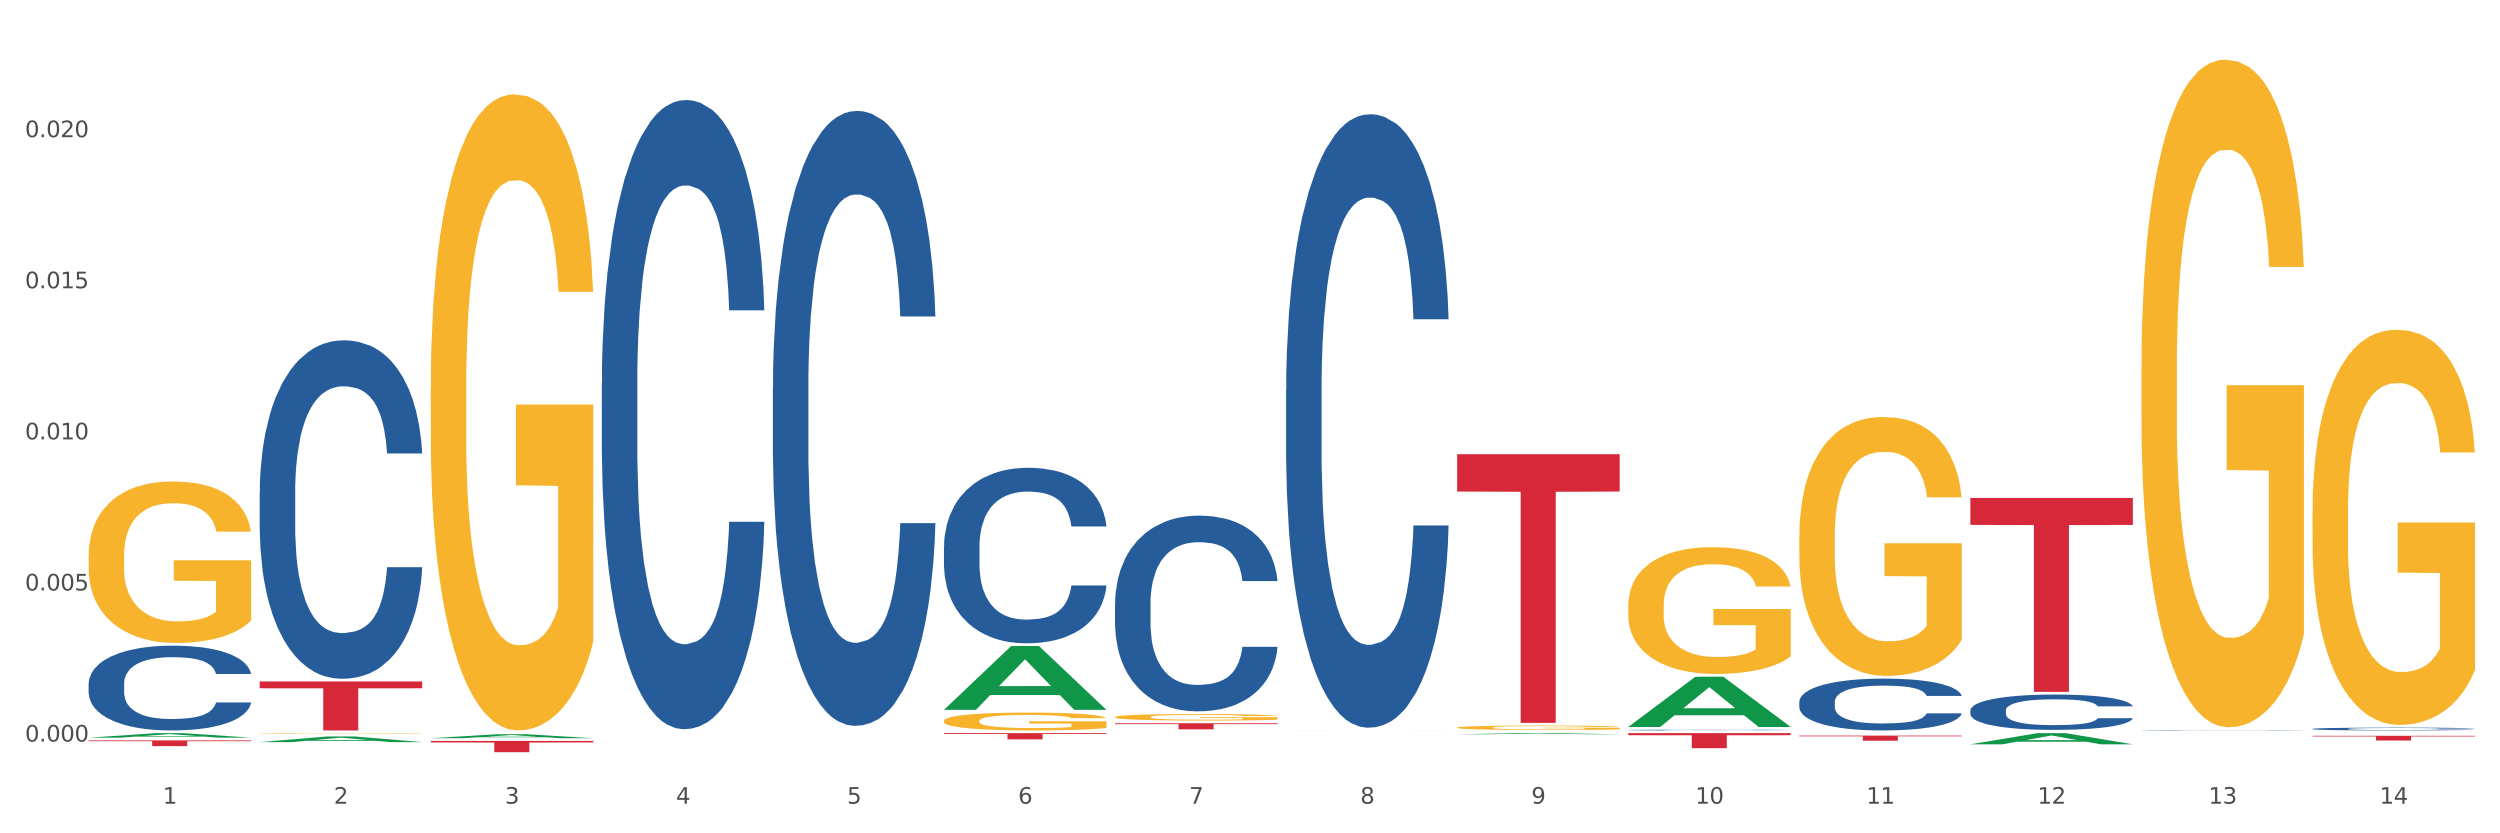 <?xml version="1.0" encoding="utf-8" standalone="no"?>
<!DOCTYPE svg PUBLIC "-//W3C//DTD SVG 1.1//EN"
  "http://www.w3.org/Graphics/SVG/1.1/DTD/svg11.dtd">
<svg xmlns:xlink="http://www.w3.org/1999/xlink" width="1080pt" height="360pt" viewBox="0 0 1080 360" xmlns="http://www.w3.org/2000/svg" version="1.1">
 <rect x="0" y="0" width="1080" height="360" fill="#333333" stroke="none"/>
 <defs>
  <style type="text/css">*{stroke-linejoin: round; stroke-linecap: butt}</style>
 </defs>
 <g id="figure_1">
  <g id="patch_1">
   <path d="M 0 360 
L 1080 360 
L 1080 0 
L 0 0 
z
" style="fill: #ffffff; stroke: #ffffff; stroke-linejoin: miter"/>
  </g>
  <g id="axes_1">
   <g id="matplotlib.axis_1">
    <g id="xtick_1">
     <g id="text_1">
      <!-- 1 -->
      <g style="fill: #4d4d4d" transform="translate(70.332 347.204) scale(0.096 -0.096)">
       <defs>
        <path id="DejaVuSans-31" d="M 794 531 
L 1825 531 
L 1825 4091 
L 703 3866 
L 703 4441 
L 1819 4666 
L 2450 4666 
L 2450 531 
L 3481 531 
L 3481 0 
L 794 0 
L 794 531 
z
" transform="scale(0.016)"/>
       </defs>
       <use xlink:href="#DejaVuSans-31"/>
      </g>
     </g>
    </g>
    <g id="xtick_2">
     <g id="text_2">
      <!-- 2 -->
      <g style="fill: #4d4d4d" transform="translate(144.233 347.204) scale(0.096 -0.096)">
       <defs>
        <path id="DejaVuSans-32" d="M 1228 531 
L 3431 531 
L 3431 0 
L 469 0 
L 469 531 
Q 828 903 1448 1529 
Q 2069 2156 2228 2338 
Q 2531 2678 2651 2914 
Q 2772 3150 2772 3378 
Q 2772 3750 2511 3984 
Q 2250 4219 1831 4219 
Q 1534 4219 1204 4116 
Q 875 4013 500 3803 
L 500 4441 
Q 881 4594 1212 4672 
Q 1544 4750 1819 4750 
Q 2544 4750 2975 4387 
Q 3406 4025 3406 3419 
Q 3406 3131 3298 2873 
Q 3191 2616 2906 2266 
Q 2828 2175 2409 1742 
Q 1991 1309 1228 531 
z
" transform="scale(0.016)"/>
       </defs>
       <use xlink:href="#DejaVuSans-32"/>
      </g>
     </g>
    </g>
    <g id="xtick_3">
     <g id="text_3">
      <!-- 3 -->
      <g style="fill: #4d4d4d" transform="translate(218.134 347.204) scale(0.096 -0.096)">
       <defs>
        <path id="DejaVuSans-33" d="M 2597 2516 
Q 3050 2419 3304 2112 
Q 3559 1806 3559 1356 
Q 3559 666 3084 287 
Q 2609 -91 1734 -91 
Q 1441 -91 1130 -33 
Q 819 25 488 141 
L 488 750 
Q 750 597 1062 519 
Q 1375 441 1716 441 
Q 2309 441 2620 675 
Q 2931 909 2931 1356 
Q 2931 1769 2642 2001 
Q 2353 2234 1838 2234 
L 1294 2234 
L 1294 2753 
L 1863 2753 
Q 2328 2753 2575 2939 
Q 2822 3125 2822 3475 
Q 2822 3834 2567 4026 
Q 2313 4219 1838 4219 
Q 1578 4219 1281 4162 
Q 984 4106 628 3988 
L 628 4550 
Q 988 4650 1302 4700 
Q 1616 4750 1894 4750 
Q 2613 4750 3031 4423 
Q 3450 4097 3450 3541 
Q 3450 3153 3228 2886 
Q 3006 2619 2597 2516 
z
" transform="scale(0.016)"/>
       </defs>
       <use xlink:href="#DejaVuSans-33"/>
      </g>
     </g>
    </g>
    <g id="xtick_4">
     <g id="text_4">
      <!-- 4 -->
      <g style="fill: #4d4d4d" transform="translate(292.034 347.204) scale(0.096 -0.096)">
       <defs>
        <path id="DejaVuSans-34" d="M 2419 4116 
L 825 1625 
L 2419 1625 
L 2419 4116 
z
M 2253 4666 
L 3047 4666 
L 3047 1625 
L 3713 1625 
L 3713 1100 
L 3047 1100 
L 3047 0 
L 2419 0 
L 2419 1100 
L 313 1100 
L 313 1709 
L 2253 4666 
z
" transform="scale(0.016)"/>
       </defs>
       <use xlink:href="#DejaVuSans-34"/>
      </g>
     </g>
    </g>
    <g id="xtick_5">
     <g id="text_5">
      <!-- 5 -->
      <g style="fill: #4d4d4d" transform="translate(365.935 347.204) scale(0.096 -0.096)">
       <defs>
        <path id="DejaVuSans-35" d="M 691 4666 
L 3169 4666 
L 3169 4134 
L 1269 4134 
L 1269 2991 
Q 1406 3038 1543 3061 
Q 1681 3084 1819 3084 
Q 2600 3084 3056 2656 
Q 3513 2228 3513 1497 
Q 3513 744 3044 326 
Q 2575 -91 1722 -91 
Q 1428 -91 1123 -41 
Q 819 9 494 109 
L 494 744 
Q 775 591 1075 516 
Q 1375 441 1709 441 
Q 2250 441 2565 725 
Q 2881 1009 2881 1497 
Q 2881 1984 2565 2268 
Q 2250 2553 1709 2553 
Q 1456 2553 1204 2497 
Q 953 2441 691 2322 
L 691 4666 
z
" transform="scale(0.016)"/>
       </defs>
       <use xlink:href="#DejaVuSans-35"/>
      </g>
     </g>
    </g>
    <g id="xtick_6">
     <g id="text_6">
      <!-- 6 -->
      <g style="fill: #4d4d4d" transform="translate(439.836 347.204) scale(0.096 -0.096)">
       <defs>
        <path id="DejaVuSans-36" d="M 2113 2584 
Q 1688 2584 1439 2293 
Q 1191 2003 1191 1497 
Q 1191 994 1439 701 
Q 1688 409 2113 409 
Q 2538 409 2786 701 
Q 3034 994 3034 1497 
Q 3034 2003 2786 2293 
Q 2538 2584 2113 2584 
z
M 3366 4563 
L 3366 3988 
Q 3128 4100 2886 4159 
Q 2644 4219 2406 4219 
Q 1781 4219 1451 3797 
Q 1122 3375 1075 2522 
Q 1259 2794 1537 2939 
Q 1816 3084 2150 3084 
Q 2853 3084 3261 2657 
Q 3669 2231 3669 1497 
Q 3669 778 3244 343 
Q 2819 -91 2113 -91 
Q 1303 -91 875 529 
Q 447 1150 447 2328 
Q 447 3434 972 4092 
Q 1497 4750 2381 4750 
Q 2619 4750 2861 4703 
Q 3103 4656 3366 4563 
z
" transform="scale(0.016)"/>
       </defs>
       <use xlink:href="#DejaVuSans-36"/>
      </g>
     </g>
    </g>
    <g id="xtick_7">
     <g id="text_7">
      <!-- 7 -->
      <g style="fill: #4d4d4d" transform="translate(513.737 347.204) scale(0.096 -0.096)">
       <defs>
        <path id="DejaVuSans-37" d="M 525 4666 
L 3525 4666 
L 3525 4397 
L 1831 0 
L 1172 0 
L 2766 4134 
L 525 4134 
L 525 4666 
z
" transform="scale(0.016)"/>
       </defs>
       <use xlink:href="#DejaVuSans-37"/>
      </g>
     </g>
    </g>
    <g id="xtick_8">
     <g id="text_8">
      <!-- 8 -->
      <g style="fill: #4d4d4d" transform="translate(587.638 347.204) scale(0.096 -0.096)">
       <defs>
        <path id="DejaVuSans-38" d="M 2034 2216 
Q 1584 2216 1326 1975 
Q 1069 1734 1069 1313 
Q 1069 891 1326 650 
Q 1584 409 2034 409 
Q 2484 409 2743 651 
Q 3003 894 3003 1313 
Q 3003 1734 2745 1975 
Q 2488 2216 2034 2216 
z
M 1403 2484 
Q 997 2584 770 2862 
Q 544 3141 544 3541 
Q 544 4100 942 4425 
Q 1341 4750 2034 4750 
Q 2731 4750 3128 4425 
Q 3525 4100 3525 3541 
Q 3525 3141 3298 2862 
Q 3072 2584 2669 2484 
Q 3125 2378 3379 2068 
Q 3634 1759 3634 1313 
Q 3634 634 3220 271 
Q 2806 -91 2034 -91 
Q 1263 -91 848 271 
Q 434 634 434 1313 
Q 434 1759 690 2068 
Q 947 2378 1403 2484 
z
M 1172 3481 
Q 1172 3119 1398 2916 
Q 1625 2713 2034 2713 
Q 2441 2713 2670 2916 
Q 2900 3119 2900 3481 
Q 2900 3844 2670 4047 
Q 2441 4250 2034 4250 
Q 1625 4250 1398 4047 
Q 1172 3844 1172 3481 
z
" transform="scale(0.016)"/>
       </defs>
       <use xlink:href="#DejaVuSans-38"/>
      </g>
     </g>
    </g>
    <g id="xtick_9">
     <g id="text_9">
      <!-- 9 -->
      <g style="fill: #4d4d4d" transform="translate(661.539 347.204) scale(0.096 -0.096)">
       <defs>
        <path id="DejaVuSans-39" d="M 703 97 
L 703 672 
Q 941 559 1184 500 
Q 1428 441 1663 441 
Q 2288 441 2617 861 
Q 2947 1281 2994 2138 
Q 2813 1869 2534 1725 
Q 2256 1581 1919 1581 
Q 1219 1581 811 2004 
Q 403 2428 403 3163 
Q 403 3881 828 4315 
Q 1253 4750 1959 4750 
Q 2769 4750 3195 4129 
Q 3622 3509 3622 2328 
Q 3622 1225 3098 567 
Q 2575 -91 1691 -91 
Q 1453 -91 1209 -44 
Q 966 3 703 97 
z
M 1959 2075 
Q 2384 2075 2632 2365 
Q 2881 2656 2881 3163 
Q 2881 3666 2632 3958 
Q 2384 4250 1959 4250 
Q 1534 4250 1286 3958 
Q 1038 3666 1038 3163 
Q 1038 2656 1286 2365 
Q 1534 2075 1959 2075 
z
" transform="scale(0.016)"/>
       </defs>
       <use xlink:href="#DejaVuSans-39"/>
      </g>
     </g>
    </g>
    <g id="xtick_10">
     <g id="text_10">
      <!-- 10 -->
      <g style="fill: #4d4d4d" transform="translate(732.386 347.204) scale(0.096 -0.096)">
       <defs>
        <path id="DejaVuSans-30" d="M 2034 4250 
Q 1547 4250 1301 3770 
Q 1056 3291 1056 2328 
Q 1056 1369 1301 889 
Q 1547 409 2034 409 
Q 2525 409 2770 889 
Q 3016 1369 3016 2328 
Q 3016 3291 2770 3770 
Q 2525 4250 2034 4250 
z
M 2034 4750 
Q 2819 4750 3233 4129 
Q 3647 3509 3647 2328 
Q 3647 1150 3233 529 
Q 2819 -91 2034 -91 
Q 1250 -91 836 529 
Q 422 1150 422 2328 
Q 422 3509 836 4129 
Q 1250 4750 2034 4750 
z
" transform="scale(0.016)"/>
       </defs>
       <use xlink:href="#DejaVuSans-31"/>
       <use xlink:href="#DejaVuSans-30" transform="translate(63.623 0)"/>
      </g>
     </g>
    </g>
    <g id="xtick_11">
     <g id="text_11">
      <!-- 11 -->
      <g style="fill: #4d4d4d" transform="translate(806.287 347.204) scale(0.096 -0.096)">
       <use xlink:href="#DejaVuSans-31"/>
       <use xlink:href="#DejaVuSans-31" transform="translate(63.623 0)"/>
      </g>
     </g>
    </g>
    <g id="xtick_12">
     <g id="text_12">
      <!-- 12 -->
      <g style="fill: #4d4d4d" transform="translate(880.187 347.204) scale(0.096 -0.096)">
       <use xlink:href="#DejaVuSans-31"/>
       <use xlink:href="#DejaVuSans-32" transform="translate(63.623 0)"/>
      </g>
     </g>
    </g>
    <g id="xtick_13">
     <g id="text_13">
      <!-- 13 -->
      <g style="fill: #4d4d4d" transform="translate(954.088 347.204) scale(0.096 -0.096)">
       <use xlink:href="#DejaVuSans-31"/>
       <use xlink:href="#DejaVuSans-33" transform="translate(63.623 0)"/>
      </g>
     </g>
    </g>
    <g id="xtick_14">
     <g id="text_14">
      <!-- 14 -->
      <g style="fill: #4d4d4d" transform="translate(1027.989 347.204) scale(0.096 -0.096)">
       <use xlink:href="#DejaVuSans-31"/>
       <use xlink:href="#DejaVuSans-34" transform="translate(63.623 0)"/>
      </g>
     </g>
    </g>
    <g id="xtick_15"/>
    <g id="xtick_16"/>
    <g id="xtick_17"/>
    <g id="xtick_18"/>
    <g id="xtick_19"/>
    <g id="xtick_20"/>
    <g id="xtick_21"/>
    <g id="xtick_22"/>
    <g id="xtick_23"/>
    <g id="xtick_24"/>
    <g id="xtick_25"/>
    <g id="xtick_26"/>
    <g id="xtick_27"/>
   </g>
   <g id="matplotlib.axis_2">
    <g id="ytick_1">
     <g id="text_15">
      <!-- 0.000 -->
      <g style="fill: #4d4d4d" transform="translate(10.8 320.361) scale(0.096 -0.096)">
       <defs>
        <path id="DejaVuSans-2e" d="M 684 794 
L 1344 794 
L 1344 0 
L 684 0 
L 684 794 
z
" transform="scale(0.016)"/>
       </defs>
       <use xlink:href="#DejaVuSans-30"/>
       <use xlink:href="#DejaVuSans-2e" transform="translate(63.623 0)"/>
       <use xlink:href="#DejaVuSans-30" transform="translate(95.41 0)"/>
       <use xlink:href="#DejaVuSans-30" transform="translate(159.033 0)"/>
       <use xlink:href="#DejaVuSans-30" transform="translate(222.656 0)"/>
      </g>
     </g>
    </g>
    <g id="ytick_2">
     <g id="text_16">
      <!-- 0.005 -->
      <g style="fill: #4d4d4d" transform="translate(10.8 255.086) scale(0.096 -0.096)">
       <use xlink:href="#DejaVuSans-30"/>
       <use xlink:href="#DejaVuSans-2e" transform="translate(63.623 0)"/>
       <use xlink:href="#DejaVuSans-30" transform="translate(95.41 0)"/>
       <use xlink:href="#DejaVuSans-30" transform="translate(159.033 0)"/>
       <use xlink:href="#DejaVuSans-35" transform="translate(222.656 0)"/>
      </g>
     </g>
    </g>
    <g id="ytick_3">
     <g id="text_17">
      <!-- 0.010 -->
      <g style="fill: #4d4d4d" transform="translate(10.8 189.81) scale(0.096 -0.096)">
       <use xlink:href="#DejaVuSans-30"/>
       <use xlink:href="#DejaVuSans-2e" transform="translate(63.623 0)"/>
       <use xlink:href="#DejaVuSans-30" transform="translate(95.41 0)"/>
       <use xlink:href="#DejaVuSans-31" transform="translate(159.033 0)"/>
       <use xlink:href="#DejaVuSans-30" transform="translate(222.656 0)"/>
      </g>
     </g>
    </g>
    <g id="ytick_4">
     <g id="text_18">
      <!-- 0.015 -->
      <g style="fill: #4d4d4d" transform="translate(10.8 124.535) scale(0.096 -0.096)">
       <use xlink:href="#DejaVuSans-30"/>
       <use xlink:href="#DejaVuSans-2e" transform="translate(63.623 0)"/>
       <use xlink:href="#DejaVuSans-30" transform="translate(95.41 0)"/>
       <use xlink:href="#DejaVuSans-31" transform="translate(159.033 0)"/>
       <use xlink:href="#DejaVuSans-35" transform="translate(222.656 0)"/>
      </g>
     </g>
    </g>
    <g id="ytick_5">
     <g id="text_19">
      <!-- 0.020 -->
      <g style="fill: #4d4d4d" transform="translate(10.8 59.26) scale(0.096 -0.096)">
       <use xlink:href="#DejaVuSans-30"/>
       <use xlink:href="#DejaVuSans-2e" transform="translate(63.623 0)"/>
       <use xlink:href="#DejaVuSans-30" transform="translate(95.41 0)"/>
       <use xlink:href="#DejaVuSans-32" transform="translate(159.033 0)"/>
       <use xlink:href="#DejaVuSans-30" transform="translate(222.656 0)"/>
      </g>
     </g>
    </g>
    <g id="ytick_6"/>
    <g id="ytick_7"/>
    <g id="ytick_8"/>
    <g id="ytick_9"/>
    <g id="ytick_10"/>
   </g>
   <g id="PolyCollection_1">
    <path d="M 38.283 318.676 
L 38.355 318.674 
L 67.306 316.715 
L 79.321 316.714 
L 108.489 318.68 
L 94.592 318.68 
L 88.296 318.222 
L 58.404 318.222 
L 58.187 318.229 
L 52.107 318.68 
L 38.283 318.68 
L 38.283 318.676 
L 62.167 317.949 
L 84.532 317.947 
L 73.458 317.133 
L 73.314 317.129 
L 73.169 317.135 
L 62.095 317.947 
L 62.167 317.949 
L 38.283 318.676 
z
" clip-path="url(#p34f50a284f)" style="fill: #109648"/>
    <path d="M 629.49 314.319 
L 629.573 314.317 
L 629.573 314.254 
L 629.739 314.201 
L 630.567 314.07 
L 631.811 313.963 
L 632.722 313.905 
L 633.634 313.859 
L 634.712 313.812 
L 636.038 313.763 
L 638.442 313.692 
L 639.934 313.655 
L 641.757 313.617 
L 645.073 313.562 
L 647.476 313.53 
L 649.963 313.504 
L 654.025 313.473 
L 656.677 313.459 
L 659.495 313.449 
L 662.894 313.442 
L 665.463 313.44 
L 671.099 313.445 
L 675.907 313.461 
L 678.228 313.473 
L 681.212 313.494 
L 682.787 313.508 
L 685.356 313.535 
L 688.009 313.572 
L 689.832 313.603 
L 692.567 313.662 
L 694.64 313.721 
L 696.546 313.794 
L 697.541 313.845 
L 698.287 313.892 
L 698.95 313.945 
L 699.613 314.03 
L 684.693 314.03 
L 684.113 313.97 
L 683.201 313.912 
L 681.875 313.857 
L 680.714 313.822 
L 678.725 313.779 
L 676.902 313.751 
L 674.995 313.73 
L 672.674 313.713 
L 670.851 313.704 
L 668.281 313.697 
L 663.225 313.699 
L 659.827 313.713 
L 657.506 313.73 
L 656.014 313.746 
L 654.688 313.763 
L 653.196 313.787 
L 651.455 313.824 
L 650.212 313.857 
L 648.968 313.898 
L 647.974 313.94 
L 647.062 313.989 
L 646.316 314.041 
L 645.736 314.095 
L 645.239 314.161 
L 644.824 314.27 
L 644.824 314.508 
L 644.99 314.562 
L 645.404 314.633 
L 645.902 314.687 
L 646.731 314.751 
L 647.476 314.795 
L 648.886 314.857 
L 650.46 314.909 
L 651.704 314.942 
L 652.947 314.97 
L 655.102 315.008 
L 657.506 315.04 
L 659.578 315.059 
L 662.396 315.076 
L 664.303 315.083 
L 665.96 315.086 
L 670.022 315.086 
L 672.923 315.081 
L 676.156 315.069 
L 678.642 315.053 
L 680.714 315.034 
L 683.035 315.003 
L 684.527 314.974 
L 684.527 314.611 
L 666.292 314.609 
L 666.292 314.367 
L 699.696 314.367 
L 699.696 315.076 
L 698.287 315.112 
L 696.712 315.145 
L 695.054 315.175 
L 692.567 315.211 
L 689.583 315.246 
L 686.931 315.27 
L 684.113 315.291 
L 680.797 315.31 
L 676.487 315.328 
L 673.835 315.335 
L 670.519 315.34 
L 666.624 315.342 
L 663.225 315.338 
L 659.91 315.33 
L 656.428 315.314 
L 653.03 315.291 
L 650.46 315.269 
L 647.891 315.241 
L 645.156 315.205 
L 643.001 315.17 
L 641.343 315.139 
L 639.519 315.099 
L 637.53 315.046 
L 636.038 315 
L 634.712 314.951 
L 633.303 314.888 
L 632.308 314.835 
L 631.313 314.767 
L 630.733 314.716 
L 630.07 314.638 
L 629.573 314.529 
L 629.49 314.319 
z
" clip-path="url(#p34f50a284f)" style="fill: #f7b32b"/>
    <path d="M 703.391 261.692 
L 703.474 261.642 
L 703.474 259.841 
L 703.639 258.29 
L 704.468 254.539 
L 705.712 251.437 
L 706.623 249.787 
L 707.535 248.436 
L 708.613 247.085 
L 709.939 245.685 
L 712.343 243.634 
L 713.835 242.584 
L 715.658 241.483 
L 718.974 239.882 
L 721.377 238.982 
L 723.864 238.232 
L 727.925 237.331 
L 730.578 236.931 
L 733.396 236.631 
L 736.794 236.431 
L 739.364 236.381 
L 745 236.531 
L 749.808 236.981 
L 752.129 237.331 
L 755.113 237.931 
L 756.687 238.332 
L 759.257 239.132 
L 761.909 240.182 
L 763.733 241.083 
L 766.468 242.784 
L 768.54 244.484 
L 770.447 246.585 
L 771.441 248.036 
L 772.187 249.386 
L 772.851 250.937 
L 773.514 253.388 
L 758.594 253.388 
L 758.014 251.637 
L 757.102 249.987 
L 755.776 248.386 
L 754.615 247.386 
L 752.626 246.135 
L 750.802 245.335 
L 748.896 244.734 
L 746.575 244.234 
L 744.752 243.984 
L 742.182 243.784 
L 737.126 243.834 
L 733.728 244.234 
L 731.407 244.734 
L 729.915 245.185 
L 728.589 245.685 
L 727.097 246.385 
L 725.356 247.436 
L 724.113 248.386 
L 722.869 249.587 
L 721.875 250.787 
L 720.963 252.188 
L 720.217 253.688 
L 719.637 255.239 
L 719.139 257.14 
L 718.725 260.291 
L 718.725 267.144 
L 718.891 268.695 
L 719.305 270.746 
L 719.802 272.296 
L 720.631 274.147 
L 721.377 275.398 
L 722.786 277.199 
L 724.361 278.699 
L 725.605 279.65 
L 726.848 280.45 
L 729.003 281.551 
L 731.407 282.451 
L 733.479 283.001 
L 736.297 283.501 
L 738.204 283.701 
L 739.861 283.802 
L 743.923 283.802 
L 746.824 283.651 
L 750.056 283.301 
L 752.543 282.851 
L 754.615 282.301 
L 756.936 281.4 
L 758.428 280.55 
L 758.428 270.096 
L 740.193 270.046 
L 740.193 263.092 
L 773.597 263.092 
L 773.597 283.501 
L 772.187 284.552 
L 770.613 285.502 
L 768.955 286.353 
L 766.468 287.403 
L 763.484 288.404 
L 760.832 289.104 
L 758.014 289.704 
L 754.698 290.254 
L 750.388 290.755 
L 747.736 290.955 
L 744.42 291.105 
L 740.524 291.155 
L 737.126 291.055 
L 733.811 290.805 
L 730.329 290.354 
L 726.931 289.704 
L 724.361 289.054 
L 721.792 288.253 
L 719.057 287.203 
L 716.901 286.203 
L 715.244 285.302 
L 713.42 284.152 
L 711.431 282.651 
L 709.939 281.3 
L 708.613 279.9 
L 707.204 278.099 
L 706.209 276.548 
L 705.214 274.597 
L 704.634 273.147 
L 703.971 270.896 
L 703.474 267.745 
L 703.391 261.692 
z
" clip-path="url(#p34f50a284f)" style="fill: #f7b32b"/>
    <path d="M 777.292 231.829 
L 777.374 231.726 
L 777.374 228.049 
L 777.54 224.882 
L 778.369 217.22 
L 779.612 210.886 
L 780.524 207.515 
L 781.436 204.756 
L 782.514 201.998 
L 783.84 199.137 
L 786.243 194.949 
L 787.735 192.804 
L 789.559 190.556 
L 792.874 187.287 
L 795.278 185.448 
L 797.765 183.916 
L 801.826 182.077 
L 804.479 181.26 
L 807.297 180.647 
L 810.695 180.238 
L 813.265 180.136 
L 818.901 180.442 
L 823.709 181.362 
L 826.03 182.077 
L 829.013 183.303 
L 830.588 184.12 
L 833.158 185.755 
L 835.81 187.9 
L 837.634 189.739 
L 840.369 193.212 
L 842.441 196.686 
L 844.348 200.976 
L 845.342 203.939 
L 846.088 206.697 
L 846.751 209.864 
L 847.415 214.87 
L 832.495 214.87 
L 831.915 211.295 
L 831.003 207.923 
L 829.677 204.654 
L 828.516 202.611 
L 826.527 200.057 
L 824.703 198.422 
L 822.797 197.196 
L 820.476 196.175 
L 818.653 195.664 
L 816.083 195.255 
L 811.027 195.358 
L 807.628 196.175 
L 805.308 197.196 
L 803.816 198.116 
L 802.489 199.137 
L 800.997 200.568 
L 799.257 202.713 
L 798.014 204.654 
L 796.77 207.106 
L 795.776 209.558 
L 794.864 212.418 
L 794.118 215.483 
L 793.538 218.65 
L 793.04 222.532 
L 792.626 228.968 
L 792.626 242.964 
L 792.792 246.131 
L 793.206 250.32 
L 793.703 253.487 
L 794.532 257.266 
L 795.278 259.82 
L 796.687 263.498 
L 798.262 266.563 
L 799.505 268.504 
L 800.749 270.139 
L 802.904 272.386 
L 805.308 274.225 
L 807.38 275.349 
L 810.198 276.37 
L 812.104 276.779 
L 813.762 276.983 
L 817.824 276.983 
L 820.725 276.677 
L 823.957 275.962 
L 826.444 275.042 
L 828.516 273.918 
L 830.837 272.08 
L 832.329 270.343 
L 832.329 248.991 
L 814.094 248.889 
L 814.094 234.689 
L 847.497 234.689 
L 847.497 276.37 
L 846.088 278.516 
L 844.513 280.457 
L 842.856 282.193 
L 840.369 284.339 
L 837.385 286.382 
L 834.733 287.812 
L 831.915 289.038 
L 828.599 290.162 
L 824.289 291.183 
L 821.636 291.592 
L 818.321 291.899 
L 814.425 292.001 
L 811.027 291.796 
L 807.711 291.286 
L 804.23 290.366 
L 800.832 289.038 
L 798.262 287.71 
L 795.693 286.075 
L 792.957 283.93 
L 790.802 281.887 
L 789.145 280.048 
L 787.321 277.698 
L 785.332 274.634 
L 783.84 271.875 
L 782.514 269.015 
L 781.104 265.337 
L 780.11 262.17 
L 779.115 258.186 
L 778.535 255.223 
L 777.872 250.626 
L 777.374 244.19 
L 777.292 231.829 
z
" clip-path="url(#p34f50a284f)" style="fill: #f7b32b"/>
    <path d="M 925.093 159.043 
L 925.176 158.779 
L 925.176 149.297 
L 925.342 141.131 
L 926.171 121.376 
L 927.414 105.045 
L 928.326 96.352 
L 929.238 89.24 
L 930.315 82.128 
L 931.641 74.753 
L 934.045 63.953 
L 935.537 58.422 
L 937.361 52.627 
L 940.676 44.198 
L 943.08 39.457 
L 945.567 35.506 
L 949.628 30.764 
L 952.28 28.657 
L 955.099 27.077 
L 958.497 26.023 
L 961.067 25.759 
L 966.703 26.55 
L 971.51 28.92 
L 973.831 30.764 
L 976.815 33.925 
L 978.39 36.032 
L 980.96 40.247 
L 983.612 45.778 
L 985.436 50.52 
L 988.171 59.475 
L 990.243 68.431 
L 992.149 79.494 
L 993.144 87.133 
L 993.89 94.245 
L 994.553 102.411 
L 995.216 115.318 
L 980.296 115.318 
L 979.716 106.098 
L 978.805 97.406 
L 977.478 88.977 
L 976.318 83.709 
L 974.329 77.124 
L 972.505 72.909 
L 970.599 69.748 
L 968.278 67.114 
L 966.454 65.797 
L 963.885 64.744 
L 958.829 65.007 
L 955.43 67.114 
L 953.109 69.748 
L 951.617 72.119 
L 950.291 74.753 
L 948.799 78.441 
L 947.059 83.972 
L 945.815 88.977 
L 944.572 95.299 
L 943.577 101.62 
L 942.665 108.996 
L 941.92 116.898 
L 941.339 125.064 
L 940.842 135.073 
L 940.428 151.668 
L 940.428 187.754 
L 940.593 195.92 
L 941.008 206.719 
L 941.505 214.885 
L 942.334 224.631 
L 943.08 231.216 
L 944.489 240.699 
L 946.064 248.601 
L 947.307 253.606 
L 948.551 257.82 
L 950.706 263.615 
L 953.109 268.356 
L 955.182 271.254 
L 958 273.888 
L 959.906 274.941 
L 961.564 275.468 
L 965.625 275.468 
L 968.526 274.678 
L 971.759 272.834 
L 974.246 270.464 
L 976.318 267.566 
L 978.639 262.825 
L 980.131 258.347 
L 980.131 203.295 
L 961.895 203.032 
L 961.895 166.418 
L 995.299 166.418 
L 995.299 273.888 
L 993.89 279.419 
L 992.315 284.424 
L 990.657 288.902 
L 988.171 294.434 
L 985.187 299.702 
L 982.534 303.389 
L 979.716 306.55 
L 976.401 309.448 
L 972.091 312.082 
L 969.438 313.135 
L 966.123 313.926 
L 962.227 314.189 
L 958.829 313.662 
L 955.513 312.345 
L 952.032 309.974 
L 948.633 306.55 
L 946.064 303.126 
L 943.494 298.911 
L 940.759 293.38 
L 938.604 288.112 
L 936.946 283.37 
L 935.123 277.312 
L 933.133 269.41 
L 931.641 262.298 
L 930.315 254.923 
L 928.906 245.44 
L 927.912 237.274 
L 926.917 227.002 
L 926.337 219.363 
L 925.674 207.51 
L 925.176 190.915 
L 925.093 159.043 
z
" clip-path="url(#p34f50a284f)" style="fill: #f7b32b"/>
    <path d="M 998.994 221.346 
L 999.077 221.19 
L 999.077 215.577 
L 999.243 210.744 
L 1000.072 199.051 
L 1001.315 189.385 
L 1002.227 184.24 
L 1003.139 180.031 
L 1004.216 175.821 
L 1005.542 171.456 
L 1007.946 165.064 
L 1009.438 161.79 
L 1011.262 158.36 
L 1014.577 153.371 
L 1016.981 150.565 
L 1019.467 148.226 
L 1023.529 145.42 
L 1026.181 144.173 
L 1029 143.237 
L 1032.398 142.614 
L 1034.967 142.458 
L 1040.604 142.926 
L 1045.411 144.329 
L 1047.732 145.42 
L 1050.716 147.291 
L 1052.291 148.538 
L 1054.86 151.033 
L 1057.513 154.307 
L 1059.336 157.113 
L 1062.072 162.414 
L 1064.144 167.714 
L 1066.05 174.262 
L 1067.045 178.784 
L 1067.791 182.993 
L 1068.454 187.826 
L 1069.117 195.465 
L 1054.197 195.465 
L 1053.617 190.009 
L 1052.705 184.864 
L 1051.379 179.875 
L 1050.219 176.757 
L 1048.229 172.859 
L 1046.406 170.365 
L 1044.499 168.494 
L 1042.179 166.935 
L 1040.355 166.155 
L 1037.786 165.532 
L 1032.729 165.688 
L 1029.331 166.935 
L 1027.01 168.494 
L 1025.518 169.897 
L 1024.192 171.456 
L 1022.7 173.639 
L 1020.959 176.913 
L 1019.716 179.875 
L 1018.473 183.617 
L 1017.478 187.358 
L 1016.566 191.724 
L 1015.82 196.401 
L 1015.24 201.234 
L 1014.743 207.158 
L 1014.328 216.98 
L 1014.328 238.339 
L 1014.494 243.172 
L 1014.909 249.564 
L 1015.406 254.397 
L 1016.235 260.166 
L 1016.981 264.063 
L 1018.39 269.676 
L 1019.965 274.353 
L 1021.208 277.315 
L 1022.451 279.81 
L 1024.606 283.24 
L 1027.01 286.046 
L 1029.082 287.761 
L 1031.901 289.32 
L 1033.807 289.943 
L 1035.465 290.255 
L 1039.526 290.255 
L 1042.427 289.788 
L 1045.66 288.696 
L 1048.147 287.293 
L 1050.219 285.578 
L 1052.54 282.772 
L 1054.032 280.122 
L 1054.032 247.537 
L 1035.796 247.382 
L 1035.796 225.711 
L 1069.2 225.711 
L 1069.2 289.32 
L 1067.791 292.594 
L 1066.216 295.556 
L 1064.558 298.206 
L 1062.072 301.48 
L 1059.088 304.599 
L 1056.435 306.781 
L 1053.617 308.652 
L 1050.302 310.367 
L 1045.991 311.926 
L 1043.339 312.55 
L 1040.024 313.017 
L 1036.128 313.173 
L 1032.729 312.861 
L 1029.414 312.082 
L 1025.933 310.679 
L 1022.534 308.652 
L 1019.965 306.625 
L 1017.395 304.131 
L 1014.66 300.857 
L 1012.505 297.739 
L 1010.847 294.932 
L 1009.024 291.347 
L 1007.034 286.67 
L 1005.542 282.46 
L 1004.216 278.095 
L 1002.807 272.482 
L 1001.812 267.649 
L 1000.818 261.569 
L 1000.237 257.048 
L 999.574 250.032 
L 999.077 240.21 
L 998.994 221.346 
z
" clip-path="url(#p34f50a284f)" style="fill: #f7b32b"/>
    <path d="M 38.283 319.844 
L 108.489 319.844 
L 108.489 320.189 
L 80.872 320.191 
L 80.872 322.324 
L 65.733 322.324 
L 65.733 320.191 
L 38.283 320.189 
L 38.283 319.846 
L 38.283 319.844 
z
" clip-path="url(#p34f50a284f)" style="fill: #d62839"/>
    <path d="M 112.184 294.403 
L 182.39 294.403 
L 182.39 297.342 
L 154.773 297.362 
L 154.773 315.55 
L 139.634 315.55 
L 139.634 297.362 
L 112.184 297.342 
L 112.184 294.423 
L 112.184 294.403 
z
" clip-path="url(#p34f50a284f)" style="fill: #d62839"/>
    <path d="M 186.085 320.079 
L 256.291 320.079 
L 256.291 320.756 
L 228.674 320.761 
L 228.674 324.95 
L 213.535 324.95 
L 213.535 320.761 
L 186.085 320.756 
L 186.085 320.084 
L 186.085 320.079 
z
" clip-path="url(#p34f50a284f)" style="fill: #d62839"/>
    <path d="M 407.787 316.714 
L 477.993 316.714 
L 477.993 317.084 
L 450.377 317.087 
L 450.377 319.379 
L 435.237 319.379 
L 435.237 317.087 
L 407.787 317.084 
L 407.787 316.716 
L 407.787 316.714 
z
" clip-path="url(#p34f50a284f)" style="fill: #d62839"/>
    <path d="M 481.688 312.448 
L 551.894 312.448 
L 551.894 312.812 
L 524.277 312.814 
L 524.277 315.065 
L 509.138 315.065 
L 509.138 312.814 
L 481.688 312.812 
L 481.688 312.451 
L 481.688 312.448 
z
" clip-path="url(#p34f50a284f)" style="fill: #d62839"/>
    <path d="M 629.49 196.217 
L 699.696 196.217 
L 699.696 212.345 
L 672.079 212.454 
L 672.079 312.276 
L 656.94 312.276 
L 656.94 212.454 
L 629.49 212.345 
L 629.49 196.326 
L 629.49 196.217 
z
" clip-path="url(#p34f50a284f)" style="fill: #d62839"/>
    <path d="M 703.391 316.714 
L 773.597 316.714 
L 773.597 317.619 
L 745.98 317.626 
L 745.98 323.231 
L 730.841 323.231 
L 730.841 317.626 
L 703.391 317.619 
L 703.391 316.72 
L 703.391 316.714 
z
" clip-path="url(#p34f50a284f)" style="fill: #d62839"/>
    <path d="M 777.292 317.78 
L 847.497 317.78 
L 847.497 318.087 
L 819.881 318.089 
L 819.881 319.99 
L 804.742 319.99 
L 804.742 318.089 
L 777.292 318.087 
L 777.292 317.782 
L 777.292 317.78 
z
" clip-path="url(#p34f50a284f)" style="fill: #d62839"/>
    <path d="M 998.994 317.871 
L 1069.2 317.871 
L 1069.2 318.153 
L 1041.583 318.154 
L 1041.583 319.898 
L 1026.444 319.898 
L 1026.444 318.154 
L 998.994 318.153 
L 998.994 317.873 
L 998.994 317.871 
z
" clip-path="url(#p34f50a284f)" style="fill: #d62839"/>
    <path d="M 38.283 240.248 
L 38.366 240.184 
L 38.366 237.891 
L 38.532 235.916 
L 39.361 231.138 
L 40.604 227.189 
L 41.516 225.086 
L 42.427 223.366 
L 43.505 221.646 
L 44.831 219.863 
L 47.235 217.251 
L 48.727 215.913 
L 50.55 214.512 
L 53.866 212.473 
L 56.27 211.326 
L 58.756 210.371 
L 62.818 209.224 
L 65.47 208.714 
L 68.288 208.332 
L 71.687 208.077 
L 74.256 208.014 
L 79.893 208.205 
L 84.7 208.778 
L 87.021 209.224 
L 90.005 209.989 
L 91.58 210.498 
L 94.149 211.517 
L 96.802 212.855 
L 98.625 214.002 
L 101.36 216.168 
L 103.433 218.334 
L 105.339 221.009 
L 106.334 222.857 
L 107.08 224.577 
L 107.743 226.552 
L 108.406 229.673 
L 93.486 229.673 
L 92.906 227.444 
L 91.994 225.341 
L 90.668 223.303 
L 89.508 222.029 
L 87.518 220.436 
L 85.695 219.417 
L 83.788 218.652 
L 81.467 218.015 
L 79.644 217.697 
L 77.074 217.442 
L 72.018 217.506 
L 68.62 218.015 
L 66.299 218.652 
L 64.807 219.226 
L 63.481 219.863 
L 61.989 220.755 
L 60.248 222.092 
L 59.005 223.303 
L 57.762 224.832 
L 56.767 226.361 
L 55.855 228.144 
L 55.109 230.055 
L 54.529 232.03 
L 54.032 234.451 
L 53.617 238.464 
L 53.617 247.192 
L 53.783 249.167 
L 54.197 251.779 
L 54.695 253.753 
L 55.524 256.11 
L 56.27 257.703 
L 57.679 259.996 
L 59.254 261.908 
L 60.497 263.118 
L 61.74 264.137 
L 63.895 265.539 
L 66.299 266.685 
L 68.371 267.386 
L 71.189 268.023 
L 73.096 268.278 
L 74.754 268.405 
L 78.815 268.405 
L 81.716 268.214 
L 84.949 267.768 
L 87.435 267.195 
L 89.508 266.494 
L 91.828 265.348 
L 93.32 264.265 
L 93.32 250.95 
L 75.085 250.887 
L 75.085 242.032 
L 108.489 242.032 
L 108.489 268.023 
L 107.08 269.361 
L 105.505 270.571 
L 103.847 271.654 
L 101.36 272.992 
L 98.377 274.266 
L 95.724 275.158 
L 92.906 275.922 
L 89.59 276.623 
L 85.28 277.26 
L 82.628 277.515 
L 79.312 277.706 
L 75.417 277.77 
L 72.018 277.643 
L 68.703 277.324 
L 65.221 276.751 
L 61.823 275.922 
L 59.254 275.094 
L 56.684 274.075 
L 53.949 272.737 
L 51.794 271.463 
L 50.136 270.317 
L 48.312 268.851 
L 46.323 266.94 
L 44.831 265.22 
L 43.505 263.436 
L 42.096 261.143 
L 41.101 259.168 
L 40.107 256.684 
L 39.526 254.836 
L 38.863 251.97 
L 38.366 247.956 
L 38.283 240.248 
z
" clip-path="url(#p34f50a284f)" style="fill: #f7b32b"/>
    <path d="M 38.283 295.386 
L 38.366 295.352 
L 38.366 294.416 
L 38.615 293.145 
L 39.528 290.805 
L 40.69 289.032 
L 42.681 286.959 
L 43.76 286.09 
L 45.171 285.12 
L 48.075 283.548 
L 51.395 282.211 
L 53.718 281.475 
L 55.461 281.007 
L 59.361 280.171 
L 61.602 279.803 
L 63.926 279.502 
L 65.917 279.302 
L 69.237 279.067 
L 71.892 278.967 
L 74.963 278.934 
L 77.535 278.967 
L 80.938 279.101 
L 85.917 279.502 
L 87.825 279.736 
L 90.398 280.138 
L 93.053 280.673 
L 95.211 281.208 
L 97.701 281.977 
L 100.273 282.98 
L 102.763 284.251 
L 104.506 285.421 
L 105.916 286.658 
L 107.161 288.163 
L 108.074 289.802 
L 108.489 291.173 
L 93.302 291.173 
L 92.888 289.935 
L 92.058 288.598 
L 91.228 287.695 
L 90.315 286.959 
L 88.904 286.123 
L 87.659 285.588 
L 85.585 284.953 
L 83.676 284.552 
L 82.099 284.317 
L 80.191 284.117 
L 76.124 283.916 
L 73.22 283.916 
L 71.394 283.983 
L 69.154 284.15 
L 67.245 284.384 
L 65.004 284.786 
L 63.262 285.22 
L 61.519 285.789 
L 60.523 286.19 
L 59.029 286.926 
L 58.034 287.528 
L 56.706 288.564 
L 55.959 289.3 
L 54.631 291.206 
L 54.05 292.61 
L 53.801 293.58 
L 53.635 294.65 
L 53.635 299.867 
L 54.133 302.208 
L 54.548 303.211 
L 55.212 304.348 
L 56.457 305.819 
L 58.283 307.257 
L 60.191 308.293 
L 61.768 308.929 
L 63.262 309.397 
L 64.755 309.765 
L 66.581 310.099 
L 68.075 310.3 
L 70.315 310.5 
L 72.971 310.601 
L 75.046 310.601 
L 79.278 310.434 
L 81.187 310.266 
L 83.012 310.032 
L 85.004 309.664 
L 86.581 309.263 
L 87.493 308.962 
L 88.987 308.327 
L 90.149 307.658 
L 91.145 306.889 
L 91.809 306.22 
L 92.556 305.217 
L 93.136 304.08 
L 93.302 303.478 
L 108.489 303.478 
L 108.157 304.682 
L 107.576 305.852 
L 106.414 307.424 
L 105.501 308.327 
L 104.091 309.43 
L 102.597 310.367 
L 100.522 311.403 
L 98.614 312.172 
L 96.622 312.841 
L 94.464 313.443 
L 90.564 314.279 
L 89.153 314.513 
L 86.166 314.914 
L 83.842 315.149 
L 80.44 315.383 
L 76.954 315.516 
L 73.303 315.55 
L 70.066 315.483 
L 66.498 315.282 
L 64.257 315.082 
L 61.768 314.781 
L 58.863 314.313 
L 56.125 313.744 
L 53.552 313.075 
L 51.146 312.306 
L 48.905 311.437 
L 46.001 309.999 
L 43.843 308.594 
L 42.266 307.29 
L 41.187 306.187 
L 40.109 304.782 
L 39.528 303.813 
L 38.615 301.472 
L 38.283 299.298 
L 38.283 295.386 
z
" clip-path="url(#p34f50a284f)" style="fill: #255c99"/>
    <path d="M 112.184 212.714 
L 112.267 212.581 
L 112.267 208.842 
L 112.516 203.767 
L 113.429 194.419 
L 114.59 187.342 
L 116.582 179.062 
L 117.661 175.59 
L 119.072 171.717 
L 121.976 165.441 
L 125.296 160.099 
L 127.619 157.161 
L 129.362 155.292 
L 133.262 151.953 
L 135.503 150.484 
L 137.826 149.283 
L 139.818 148.481 
L 143.137 147.547 
L 145.793 147.146 
L 148.863 147.012 
L 151.436 147.146 
L 154.838 147.68 
L 159.818 149.283 
L 161.726 150.217 
L 164.299 151.82 
L 166.954 153.957 
L 169.112 156.093 
L 171.602 159.165 
L 174.174 163.171 
L 176.664 168.245 
L 178.406 172.919 
L 179.817 177.86 
L 181.062 183.87 
L 181.975 190.413 
L 182.39 195.888 
L 167.203 195.888 
L 166.788 190.947 
L 165.959 185.606 
L 165.129 182 
L 164.216 179.062 
L 162.805 175.724 
L 161.56 173.587 
L 159.486 171.05 
L 157.577 169.447 
L 156 168.512 
L 154.092 167.711 
L 150.025 166.91 
L 147.121 166.91 
L 145.295 167.177 
L 143.055 167.845 
L 141.146 168.78 
L 138.905 170.382 
L 137.163 172.118 
L 135.42 174.388 
L 134.424 175.991 
L 132.93 178.929 
L 131.934 181.332 
L 130.607 185.472 
L 129.86 188.41 
L 128.532 196.022 
L 127.951 201.63 
L 127.702 205.503 
L 127.536 209.776 
L 127.536 230.609 
L 128.034 239.957 
L 128.449 243.963 
L 129.113 248.503 
L 130.358 254.379 
L 132.183 260.121 
L 134.092 264.261 
L 135.669 266.798 
L 137.163 268.668 
L 138.656 270.137 
L 140.482 271.472 
L 141.976 272.273 
L 144.216 273.075 
L 146.872 273.475 
L 148.946 273.475 
L 153.179 272.808 
L 155.087 272.14 
L 156.913 271.205 
L 158.905 269.736 
L 160.481 268.134 
L 161.394 266.932 
L 162.888 264.395 
L 164.05 261.724 
L 165.046 258.652 
L 165.71 255.981 
L 166.456 251.975 
L 167.037 247.435 
L 167.203 245.031 
L 182.39 245.031 
L 182.058 249.839 
L 181.477 254.513 
L 180.315 260.789 
L 179.402 264.395 
L 177.991 268.801 
L 176.498 272.54 
L 174.423 276.68 
L 172.514 279.752 
L 170.523 282.422 
L 168.365 284.826 
L 164.465 288.165 
L 163.054 289.1 
L 160.067 290.702 
L 157.743 291.637 
L 154.341 292.572 
L 150.855 293.106 
L 147.204 293.239 
L 143.967 292.972 
L 140.399 292.171 
L 138.158 291.37 
L 135.669 290.168 
L 132.764 288.298 
L 130.026 286.028 
L 127.453 283.357 
L 125.047 280.286 
L 122.806 276.814 
L 119.902 271.072 
L 117.744 265.463 
L 116.167 260.255 
L 115.088 255.848 
L 114.01 250.239 
L 113.429 246.367 
L 112.516 237.019 
L 112.184 228.339 
L 112.184 212.714 
z
" clip-path="url(#p34f50a284f)" style="fill: #255c99"/>
    <path d="M 259.986 165.334 
L 260.069 165.086 
L 260.069 158.135 
L 260.318 148.703 
L 261.23 131.327 
L 262.392 118.17 
L 264.384 102.78 
L 265.463 96.326 
L 266.873 89.128 
L 269.778 77.461 
L 273.097 67.532 
L 275.421 62.071 
L 277.164 58.595 
L 281.064 52.39 
L 283.305 49.659 
L 285.628 47.425 
L 287.62 45.936 
L 290.939 44.198 
L 293.595 43.453 
L 296.665 43.205 
L 299.238 43.453 
L 302.64 44.446 
L 307.619 47.425 
L 309.528 49.163 
L 312.101 52.141 
L 314.756 56.113 
L 316.914 60.085 
L 319.403 65.794 
L 321.976 73.241 
L 324.465 82.674 
L 326.208 91.362 
L 327.619 100.546 
L 328.864 111.717 
L 329.776 123.88 
L 330.191 134.057 
L 315.005 134.057 
L 314.59 124.873 
L 313.76 114.943 
L 312.93 108.241 
L 312.018 102.78 
L 310.607 96.574 
L 309.362 92.603 
L 307.287 87.886 
L 305.379 84.908 
L 303.802 83.17 
L 301.893 81.681 
L 297.827 80.191 
L 294.923 80.191 
L 293.097 80.688 
L 290.856 81.929 
L 288.948 83.667 
L 286.707 86.645 
L 284.964 89.872 
L 283.222 94.092 
L 282.226 97.071 
L 280.732 102.532 
L 279.736 107 
L 278.408 114.695 
L 277.662 120.156 
L 276.334 134.305 
L 275.753 144.731 
L 275.504 151.93 
L 275.338 159.873 
L 275.338 198.597 
L 275.836 215.973 
L 276.251 223.42 
L 276.915 231.86 
L 278.159 242.782 
L 279.985 253.456 
L 281.894 261.151 
L 283.471 265.867 
L 284.964 269.342 
L 286.458 272.073 
L 288.284 274.555 
L 289.777 276.045 
L 292.018 277.534 
L 294.674 278.279 
L 296.748 278.279 
L 300.98 277.037 
L 302.889 275.796 
L 304.715 274.059 
L 306.706 271.328 
L 308.283 268.349 
L 309.196 266.115 
L 310.69 261.399 
L 311.852 256.434 
L 312.847 250.725 
L 313.511 245.761 
L 314.258 238.314 
L 314.839 229.874 
L 315.005 225.406 
L 330.191 225.406 
L 329.859 234.342 
L 329.279 243.03 
L 328.117 254.697 
L 327.204 261.399 
L 325.793 269.591 
L 324.299 276.541 
L 322.225 284.236 
L 320.316 289.945 
L 318.324 294.91 
L 316.167 299.378 
L 312.267 305.584 
L 310.856 307.321 
L 307.868 310.3 
L 305.545 312.038 
L 302.142 313.775 
L 298.657 314.768 
L 295.006 315.017 
L 291.769 314.52 
L 288.201 313.031 
L 285.96 311.541 
L 283.471 309.307 
L 280.566 305.832 
L 277.827 301.612 
L 275.255 296.648 
L 272.848 290.938 
L 270.608 284.484 
L 267.703 273.81 
L 265.546 263.385 
L 263.969 253.704 
L 262.89 245.512 
L 261.811 235.087 
L 261.23 227.888 
L 260.318 210.512 
L 259.986 194.377 
L 259.986 165.334 
z
" clip-path="url(#p34f50a284f)" style="fill: #255c99"/>
    <path d="M 333.886 167.273 
L 333.969 167.031 
L 333.969 160.238 
L 334.218 151.019 
L 335.131 134.037 
L 336.293 121.179 
L 338.285 106.137 
L 339.363 99.83 
L 340.774 92.794 
L 343.679 81.392 
L 346.998 71.688 
L 349.322 66.35 
L 351.064 62.954 
L 354.965 56.889 
L 357.205 54.22 
L 359.529 52.037 
L 361.521 50.581 
L 364.84 48.883 
L 367.496 48.155 
L 370.566 47.913 
L 373.139 48.155 
L 376.541 49.126 
L 381.52 52.037 
L 383.429 53.735 
L 386.001 56.646 
L 388.657 60.528 
L 390.815 64.41 
L 393.304 69.989 
L 395.877 77.268 
L 398.366 86.486 
L 400.109 94.978 
L 401.52 103.954 
L 402.764 114.871 
L 403.677 126.759 
L 404.092 136.705 
L 388.906 136.705 
L 388.491 127.729 
L 387.661 118.025 
L 386.831 111.475 
L 385.918 106.137 
L 384.508 100.072 
L 383.263 96.191 
L 381.188 91.581 
L 379.28 88.67 
L 377.703 86.972 
L 375.794 85.516 
L 371.728 84.06 
L 368.823 84.06 
L 366.998 84.546 
L 364.757 85.759 
L 362.848 87.457 
L 360.608 90.368 
L 358.865 93.522 
L 357.122 97.646 
L 356.127 100.557 
L 354.633 105.895 
L 353.637 110.262 
L 352.309 117.782 
L 351.562 123.12 
L 350.235 136.948 
L 349.654 147.137 
L 349.405 154.173 
L 349.239 161.936 
L 349.239 199.782 
L 349.737 216.764 
L 350.152 224.042 
L 350.816 232.291 
L 352.06 242.966 
L 353.886 253.397 
L 355.795 260.918 
L 357.371 265.528 
L 358.865 268.924 
L 360.359 271.593 
L 362.185 274.019 
L 363.678 275.474 
L 365.919 276.93 
L 368.574 277.658 
L 370.649 277.658 
L 374.881 276.445 
L 376.79 275.232 
L 378.616 273.534 
L 380.607 270.865 
L 382.184 267.954 
L 383.097 265.77 
L 384.591 261.161 
L 385.752 256.309 
L 386.748 250.729 
L 387.412 245.877 
L 388.159 238.599 
L 388.74 230.35 
L 388.906 225.983 
L 404.092 225.983 
L 403.76 234.717 
L 403.179 243.208 
L 402.018 254.61 
L 401.105 261.161 
L 399.694 269.167 
L 398.2 275.96 
L 396.126 283.48 
L 394.217 289.06 
L 392.225 293.912 
L 390.068 298.279 
L 386.167 304.344 
L 384.757 306.042 
L 381.769 308.954 
L 379.446 310.652 
L 376.043 312.35 
L 372.558 313.32 
L 368.906 313.563 
L 365.67 313.078 
L 362.102 311.622 
L 359.861 310.167 
L 357.371 307.983 
L 354.467 304.587 
L 351.728 300.462 
L 349.156 295.61 
L 346.749 290.031 
L 344.509 283.723 
L 341.604 273.291 
L 339.446 263.102 
L 337.87 253.64 
L 336.791 245.634 
L 335.712 235.445 
L 335.131 228.409 
L 334.218 211.427 
L 333.886 195.658 
L 333.886 167.273 
z
" clip-path="url(#p34f50a284f)" style="fill: #255c99"/>
    <path d="M 407.787 236.15 
L 407.87 236.08 
L 407.87 234.142 
L 408.119 231.51 
L 409.032 226.663 
L 410.194 222.994 
L 412.186 218.7 
L 413.264 216.9 
L 414.675 214.892 
L 417.58 211.638 
L 420.899 208.868 
L 423.223 207.345 
L 424.965 206.375 
L 428.866 204.644 
L 431.106 203.882 
L 433.43 203.259 
L 435.422 202.844 
L 438.741 202.359 
L 441.396 202.151 
L 444.467 202.082 
L 447.039 202.151 
L 450.442 202.428 
L 455.421 203.259 
L 457.33 203.744 
L 459.902 204.575 
L 462.558 205.683 
L 464.715 206.791 
L 467.205 208.383 
L 469.778 210.461 
L 472.267 213.092 
L 474.01 215.515 
L 475.421 218.077 
L 476.665 221.193 
L 477.578 224.586 
L 477.993 227.425 
L 462.807 227.425 
L 462.392 224.863 
L 461.562 222.093 
L 460.732 220.224 
L 459.819 218.7 
L 458.409 216.969 
L 457.164 215.862 
L 455.089 214.546 
L 453.18 213.715 
L 451.604 213.23 
L 449.695 212.815 
L 445.629 212.399 
L 442.724 212.399 
L 440.899 212.538 
L 438.658 212.884 
L 436.749 213.369 
L 434.509 214.2 
L 432.766 215.1 
L 431.023 216.277 
L 430.027 217.108 
L 428.534 218.631 
L 427.538 219.878 
L 426.21 222.024 
L 425.463 223.548 
L 424.135 227.494 
L 423.555 230.403 
L 423.306 232.411 
L 423.14 234.626 
L 423.14 245.428 
L 423.638 250.275 
L 424.052 252.353 
L 424.716 254.707 
L 425.961 257.754 
L 427.787 260.731 
L 429.695 262.878 
L 431.272 264.193 
L 432.766 265.163 
L 434.26 265.924 
L 436.085 266.617 
L 437.579 267.032 
L 439.82 267.448 
L 442.475 267.655 
L 444.55 267.655 
L 448.782 267.309 
L 450.691 266.963 
L 452.517 266.478 
L 454.508 265.716 
L 456.085 264.886 
L 456.998 264.262 
L 458.492 262.947 
L 459.653 261.562 
L 460.649 259.969 
L 461.313 258.584 
L 462.06 256.507 
L 462.641 254.153 
L 462.807 252.907 
L 477.993 252.907 
L 477.661 255.399 
L 477.08 257.823 
L 475.918 261.077 
L 475.006 262.947 
L 473.595 265.232 
L 472.101 267.171 
L 470.027 269.317 
L 468.118 270.91 
L 466.126 272.295 
L 463.969 273.541 
L 460.068 275.272 
L 458.657 275.757 
L 455.67 276.588 
L 453.346 277.072 
L 449.944 277.557 
L 446.459 277.834 
L 442.807 277.903 
L 439.571 277.765 
L 436.002 277.349 
L 433.762 276.934 
L 431.272 276.311 
L 428.368 275.341 
L 425.629 274.164 
L 423.057 272.779 
L 420.65 271.187 
L 418.409 269.386 
L 415.505 266.409 
L 413.347 263.501 
L 411.771 260.8 
L 410.692 258.515 
L 409.613 255.607 
L 409.032 253.599 
L 408.119 248.752 
L 407.787 244.251 
L 407.787 236.15 
z
" clip-path="url(#p34f50a284f)" style="fill: #255c99"/>
    <path d="M 481.688 260.743 
L 481.771 260.666 
L 481.771 258.504 
L 482.02 255.57 
L 482.933 250.165 
L 484.095 246.073 
L 486.086 241.286 
L 487.165 239.278 
L 488.576 237.039 
L 491.48 233.41 
L 494.8 230.322 
L 497.123 228.623 
L 498.866 227.542 
L 502.767 225.612 
L 505.007 224.763 
L 507.331 224.068 
L 509.322 223.604 
L 512.642 223.064 
L 515.297 222.832 
L 518.368 222.755 
L 520.94 222.832 
L 524.343 223.141 
L 529.322 224.068 
L 531.231 224.608 
L 533.803 225.535 
L 536.459 226.77 
L 538.616 228.005 
L 541.106 229.781 
L 543.678 232.098 
L 546.168 235.032 
L 547.911 237.734 
L 549.321 240.591 
L 550.566 244.065 
L 551.479 247.849 
L 551.894 251.014 
L 536.708 251.014 
L 536.293 248.158 
L 535.463 245.069 
L 534.633 242.984 
L 533.72 241.286 
L 532.309 239.356 
L 531.065 238.12 
L 528.99 236.653 
L 527.081 235.727 
L 525.505 235.186 
L 523.596 234.723 
L 519.53 234.26 
L 516.625 234.26 
L 514.799 234.414 
L 512.559 234.8 
L 510.65 235.341 
L 508.41 236.267 
L 506.667 237.271 
L 504.924 238.583 
L 503.928 239.51 
L 502.435 241.209 
L 501.439 242.598 
L 500.111 244.992 
L 499.364 246.691 
L 498.036 251.092 
L 497.455 254.335 
L 497.206 256.574 
L 497.04 259.044 
L 497.04 271.089 
L 497.538 276.494 
L 497.953 278.811 
L 498.617 281.436 
L 499.862 284.833 
L 501.688 288.153 
L 503.596 290.547 
L 505.173 292.014 
L 506.667 293.095 
L 508.161 293.944 
L 509.986 294.716 
L 511.48 295.179 
L 513.721 295.643 
L 516.376 295.874 
L 518.451 295.874 
L 522.683 295.488 
L 524.592 295.102 
L 526.417 294.562 
L 528.409 293.712 
L 529.986 292.786 
L 530.899 292.091 
L 532.392 290.624 
L 533.554 289.08 
L 534.55 287.304 
L 535.214 285.76 
L 535.961 283.443 
L 536.542 280.818 
L 536.708 279.428 
L 551.894 279.428 
L 551.562 282.208 
L 550.981 284.91 
L 549.819 288.539 
L 548.906 290.624 
L 547.496 293.172 
L 546.002 295.334 
L 543.927 297.727 
L 542.019 299.503 
L 540.027 301.047 
L 537.869 302.437 
L 533.969 304.368 
L 532.558 304.908 
L 529.571 305.835 
L 527.247 306.375 
L 523.845 306.915 
L 520.359 307.224 
L 516.708 307.302 
L 513.472 307.147 
L 509.903 306.684 
L 507.663 306.221 
L 505.173 305.526 
L 502.269 304.445 
L 499.53 303.132 
L 496.958 301.588 
L 494.551 299.812 
L 492.31 297.805 
L 489.406 294.484 
L 487.248 291.242 
L 485.671 288.23 
L 484.593 285.682 
L 483.514 282.439 
L 482.933 280.2 
L 482.02 274.796 
L 481.688 269.777 
L 481.688 260.743 
z
" clip-path="url(#p34f50a284f)" style="fill: #255c99"/>
    <path d="M 555.589 168.431 
L 555.672 168.189 
L 555.672 161.412 
L 555.921 152.214 
L 556.834 135.271 
L 557.996 122.443 
L 559.987 107.436 
L 561.066 101.143 
L 562.477 94.124 
L 565.381 82.748 
L 568.701 73.066 
L 571.024 67.741 
L 572.767 64.353 
L 576.667 58.302 
L 578.908 55.639 
L 581.232 53.461 
L 583.223 52.009 
L 586.543 50.314 
L 589.198 49.588 
L 592.269 49.346 
L 594.841 49.588 
L 598.244 50.557 
L 603.223 53.461 
L 605.131 55.155 
L 607.704 58.06 
L 610.36 61.932 
L 612.517 65.805 
L 615.007 71.372 
L 617.579 78.633 
L 620.069 87.831 
L 621.812 96.302 
L 623.222 105.258 
L 624.467 116.15 
L 625.38 128.01 
L 625.795 137.933 
L 610.608 137.933 
L 610.194 128.978 
L 609.364 119.296 
L 608.534 112.761 
L 607.621 107.436 
L 606.21 101.385 
L 604.965 97.513 
L 602.891 92.914 
L 600.982 90.009 
L 599.405 88.315 
L 597.497 86.863 
L 593.43 85.41 
L 590.526 85.41 
L 588.7 85.895 
L 586.46 87.105 
L 584.551 88.799 
L 582.31 91.704 
L 580.568 94.85 
L 578.825 98.965 
L 577.829 101.869 
L 576.335 107.194 
L 575.34 111.551 
L 574.012 119.054 
L 573.265 124.379 
L 571.937 138.176 
L 571.356 148.341 
L 571.107 155.36 
L 570.941 163.106 
L 570.941 200.864 
L 571.439 217.807 
L 571.854 225.068 
L 572.518 233.298 
L 573.763 243.948 
L 575.589 254.355 
L 577.497 261.859 
L 579.074 266.458 
L 580.568 269.846 
L 582.061 272.509 
L 583.887 274.929 
L 585.381 276.381 
L 587.621 277.833 
L 590.277 278.56 
L 592.352 278.56 
L 596.584 277.349 
L 598.493 276.139 
L 600.318 274.445 
L 602.31 271.782 
L 603.887 268.878 
L 604.799 266.7 
L 606.293 262.101 
L 607.455 257.26 
L 608.451 251.693 
L 609.115 246.852 
L 609.862 239.591 
L 610.443 231.362 
L 610.608 227.005 
L 625.795 227.005 
L 625.463 235.718 
L 624.882 244.19 
L 623.72 255.566 
L 622.807 262.101 
L 621.397 270.088 
L 619.903 276.865 
L 617.828 284.369 
L 615.92 289.936 
L 613.928 294.776 
L 611.77 299.133 
L 607.87 305.184 
L 606.459 306.878 
L 603.472 309.783 
L 601.148 311.477 
L 597.746 313.172 
L 594.26 314.14 
L 590.609 314.382 
L 587.373 313.898 
L 583.804 312.445 
L 581.564 310.993 
L 579.074 308.815 
L 576.169 305.426 
L 573.431 301.311 
L 570.858 296.471 
L 568.452 290.904 
L 566.211 284.611 
L 563.307 274.203 
L 561.149 264.037 
L 559.572 254.597 
L 558.494 246.61 
L 557.415 236.444 
L 556.834 229.425 
L 555.921 212.482 
L 555.589 196.75 
L 555.589 168.431 
z
" clip-path="url(#p34f50a284f)" style="fill: #255c99"/>
    <path d="M 703.391 315.37 
L 703.474 315.369 
L 703.474 315.361 
L 703.723 315.349 
L 704.636 315.329 
L 705.797 315.313 
L 707.789 315.294 
L 708.868 315.286 
L 710.279 315.278 
L 713.183 315.264 
L 716.502 315.252 
L 718.826 315.245 
L 720.569 315.241 
L 724.469 315.233 
L 726.71 315.23 
L 729.033 315.227 
L 731.025 315.226 
L 734.344 315.224 
L 737 315.223 
L 740.07 315.222 
L 742.643 315.223 
L 746.045 315.224 
L 751.024 315.227 
L 752.933 315.23 
L 755.506 315.233 
L 758.161 315.238 
L 760.319 315.243 
L 762.808 315.25 
L 765.381 315.259 
L 767.871 315.27 
L 769.613 315.28 
L 771.024 315.291 
L 772.269 315.305 
L 773.182 315.32 
L 773.597 315.332 
L 758.41 315.332 
L 757.995 315.321 
L 757.165 315.309 
L 756.336 315.301 
L 755.423 315.294 
L 754.012 315.287 
L 752.767 315.282 
L 750.693 315.276 
L 748.784 315.273 
L 747.207 315.271 
L 745.298 315.269 
L 741.232 315.267 
L 738.328 315.267 
L 736.502 315.268 
L 734.261 315.269 
L 732.353 315.271 
L 730.112 315.275 
L 728.369 315.279 
L 726.627 315.284 
L 725.631 315.287 
L 724.137 315.294 
L 723.141 315.299 
L 721.814 315.309 
L 721.067 315.315 
L 719.739 315.332 
L 719.158 315.345 
L 718.909 315.353 
L 718.743 315.363 
L 718.743 315.41 
L 719.241 315.431 
L 719.656 315.439 
L 720.32 315.45 
L 721.565 315.463 
L 723.39 315.476 
L 725.299 315.485 
L 726.876 315.491 
L 728.369 315.495 
L 729.863 315.498 
L 731.689 315.501 
L 733.183 315.503 
L 735.423 315.505 
L 738.079 315.506 
L 740.153 315.506 
L 744.386 315.504 
L 746.294 315.503 
L 748.12 315.5 
L 750.112 315.497 
L 751.688 315.494 
L 752.601 315.491 
L 754.095 315.485 
L 755.257 315.479 
L 756.253 315.472 
L 756.916 315.466 
L 757.663 315.457 
L 758.244 315.447 
L 758.41 315.442 
L 773.597 315.442 
L 773.265 315.453 
L 772.684 315.463 
L 771.522 315.477 
L 770.609 315.485 
L 769.198 315.495 
L 767.705 315.503 
L 765.63 315.513 
L 763.721 315.52 
L 761.73 315.526 
L 759.572 315.531 
L 755.672 315.538 
L 754.261 315.541 
L 751.273 315.544 
L 748.95 315.546 
L 745.547 315.548 
L 742.062 315.55 
L 738.411 315.55 
L 735.174 315.549 
L 731.606 315.547 
L 729.365 315.546 
L 726.876 315.543 
L 723.971 315.539 
L 721.233 315.534 
L 718.66 315.528 
L 716.254 315.521 
L 714.013 315.513 
L 711.108 315.5 
L 708.951 315.488 
L 707.374 315.476 
L 706.295 315.466 
L 705.216 315.454 
L 704.636 315.445 
L 703.723 315.424 
L 703.391 315.404 
L 703.391 315.37 
z
" clip-path="url(#p34f50a284f)" style="fill: #255c99"/>
    <path d="M 777.292 303.223 
L 777.375 303.202 
L 777.375 302.63 
L 777.624 301.853 
L 778.536 300.422 
L 779.698 299.338 
L 781.69 298.071 
L 782.769 297.539 
L 784.179 296.947 
L 787.084 295.986 
L 790.403 295.168 
L 792.727 294.718 
L 794.47 294.432 
L 798.37 293.921 
L 800.611 293.696 
L 802.934 293.512 
L 804.926 293.389 
L 808.245 293.246 
L 810.901 293.185 
L 813.971 293.165 
L 816.544 293.185 
L 819.946 293.267 
L 824.925 293.512 
L 826.834 293.655 
L 829.407 293.901 
L 832.062 294.228 
L 834.22 294.555 
L 836.709 295.025 
L 839.282 295.638 
L 841.771 296.415 
L 843.514 297.131 
L 844.925 297.887 
L 846.17 298.807 
L 847.082 299.809 
L 847.497 300.647 
L 832.311 300.647 
L 831.896 299.89 
L 831.066 299.073 
L 830.236 298.521 
L 829.324 298.071 
L 827.913 297.56 
L 826.668 297.233 
L 824.593 296.844 
L 822.685 296.599 
L 821.108 296.456 
L 819.199 296.333 
L 815.133 296.211 
L 812.229 296.211 
L 810.403 296.251 
L 808.162 296.354 
L 806.254 296.497 
L 804.013 296.742 
L 802.27 297.008 
L 800.528 297.355 
L 799.532 297.601 
L 798.038 298.05 
L 797.042 298.418 
L 795.714 299.052 
L 794.968 299.502 
L 793.64 300.667 
L 793.059 301.526 
L 792.81 302.119 
L 792.644 302.773 
L 792.644 305.962 
L 793.142 307.393 
L 793.557 308.006 
L 794.221 308.701 
L 795.465 309.601 
L 797.291 310.48 
L 799.2 311.114 
L 800.777 311.502 
L 802.27 311.788 
L 803.764 312.013 
L 805.59 312.218 
L 807.083 312.34 
L 809.324 312.463 
L 811.98 312.524 
L 814.054 312.524 
L 818.286 312.422 
L 820.195 312.32 
L 822.021 312.177 
L 824.012 311.952 
L 825.589 311.707 
L 826.502 311.523 
L 827.996 311.134 
L 829.158 310.725 
L 830.153 310.255 
L 830.817 309.846 
L 831.564 309.233 
L 832.145 308.538 
L 832.311 308.17 
L 847.497 308.17 
L 847.165 308.906 
L 846.585 309.621 
L 845.423 310.582 
L 844.51 311.134 
L 843.099 311.809 
L 841.605 312.381 
L 839.531 313.015 
L 837.622 313.485 
L 835.63 313.894 
L 833.473 314.262 
L 829.573 314.773 
L 828.162 314.916 
L 825.174 315.161 
L 822.851 315.305 
L 819.448 315.448 
L 815.963 315.529 
L 812.312 315.55 
L 809.075 315.509 
L 805.507 315.386 
L 803.266 315.264 
L 800.777 315.08 
L 797.872 314.793 
L 795.134 314.446 
L 792.561 314.037 
L 790.154 313.567 
L 787.914 313.035 
L 785.009 312.156 
L 782.852 311.298 
L 781.275 310.5 
L 780.196 309.826 
L 779.117 308.967 
L 778.536 308.374 
L 777.624 306.943 
L 777.292 305.614 
L 777.292 303.223 
z
" clip-path="url(#p34f50a284f)" style="fill: #255c99"/>
    <path d="M 851.192 306.903 
L 851.275 306.889 
L 851.275 306.499 
L 851.524 305.97 
L 852.437 304.994 
L 853.599 304.255 
L 855.591 303.391 
L 856.67 303.029 
L 858.08 302.625 
L 860.985 301.97 
L 864.304 301.412 
L 866.628 301.106 
L 868.37 300.911 
L 872.271 300.562 
L 874.511 300.409 
L 876.835 300.284 
L 878.827 300.2 
L 882.146 300.102 
L 884.802 300.061 
L 887.872 300.047 
L 890.445 300.061 
L 893.847 300.116 
L 898.826 300.284 
L 900.735 300.381 
L 903.307 300.548 
L 905.963 300.771 
L 908.121 300.994 
L 910.61 301.315 
L 913.183 301.733 
L 915.672 302.263 
L 917.415 302.75 
L 918.826 303.266 
L 920.071 303.893 
L 920.983 304.576 
L 921.398 305.147 
L 906.212 305.147 
L 905.797 304.632 
L 904.967 304.074 
L 904.137 303.698 
L 903.224 303.391 
L 901.814 303.043 
L 900.569 302.82 
L 898.494 302.555 
L 896.586 302.388 
L 895.009 302.29 
L 893.1 302.207 
L 889.034 302.123 
L 886.129 302.123 
L 884.304 302.151 
L 882.063 302.221 
L 880.154 302.318 
L 877.914 302.485 
L 876.171 302.667 
L 874.428 302.904 
L 873.433 303.071 
L 871.939 303.377 
L 870.943 303.628 
L 869.615 304.06 
L 868.868 304.367 
L 867.541 305.161 
L 866.96 305.747 
L 866.711 306.151 
L 866.545 306.597 
L 866.545 308.771 
L 867.043 309.746 
L 867.458 310.165 
L 868.122 310.638 
L 869.366 311.252 
L 871.192 311.851 
L 873.101 312.283 
L 874.677 312.548 
L 876.171 312.743 
L 877.665 312.896 
L 879.491 313.036 
L 880.984 313.119 
L 883.225 313.203 
L 885.88 313.245 
L 887.955 313.245 
L 892.187 313.175 
L 894.096 313.105 
L 895.922 313.008 
L 897.913 312.854 
L 899.49 312.687 
L 900.403 312.562 
L 901.897 312.297 
L 903.058 312.018 
L 904.054 311.698 
L 904.718 311.419 
L 905.465 311.001 
L 906.046 310.527 
L 906.212 310.276 
L 921.398 310.276 
L 921.066 310.778 
L 920.485 311.266 
L 919.324 311.921 
L 918.411 312.297 
L 917 312.757 
L 915.506 313.147 
L 913.432 313.579 
L 911.523 313.9 
L 909.531 314.178 
L 907.374 314.429 
L 903.473 314.778 
L 902.063 314.875 
L 899.075 315.042 
L 896.752 315.14 
L 893.349 315.237 
L 889.864 315.293 
L 886.212 315.307 
L 882.976 315.279 
L 879.408 315.196 
L 877.167 315.112 
L 874.677 314.987 
L 871.773 314.792 
L 869.034 314.555 
L 866.462 314.276 
L 864.055 313.955 
L 861.815 313.593 
L 858.91 312.994 
L 856.752 312.408 
L 855.176 311.865 
L 854.097 311.405 
L 853.018 310.82 
L 852.437 310.415 
L 851.524 309.44 
L 851.192 308.534 
L 851.192 306.903 
z
" clip-path="url(#p34f50a284f)" style="fill: #255c99"/>
    <path d="M 925.093 315.441 
L 925.176 315.441 
L 925.176 315.436 
L 925.425 315.429 
L 926.338 315.417 
L 927.5 315.407 
L 929.492 315.396 
L 930.57 315.391 
L 931.981 315.386 
L 934.886 315.378 
L 938.205 315.37 
L 940.529 315.366 
L 942.271 315.364 
L 946.172 315.359 
L 948.412 315.357 
L 950.736 315.356 
L 952.728 315.355 
L 956.047 315.354 
L 958.702 315.353 
L 961.773 315.353 
L 964.346 315.353 
L 967.748 315.354 
L 972.727 315.356 
L 974.636 315.357 
L 977.208 315.359 
L 979.864 315.362 
L 982.021 315.365 
L 984.511 315.369 
L 987.084 315.375 
L 989.573 315.381 
L 991.316 315.388 
L 992.727 315.394 
L 993.971 315.402 
L 994.884 315.411 
L 995.299 315.419 
L 980.113 315.419 
L 979.698 315.412 
L 978.868 315.405 
L 978.038 315.4 
L 977.125 315.396 
L 975.715 315.391 
L 974.47 315.389 
L 972.395 315.385 
L 970.486 315.383 
L 968.91 315.382 
L 967.001 315.381 
L 962.935 315.38 
L 960.03 315.38 
L 958.205 315.38 
L 955.964 315.381 
L 954.055 315.382 
L 951.815 315.384 
L 950.072 315.387 
L 948.329 315.39 
L 947.333 315.392 
L 945.84 315.396 
L 944.844 315.399 
L 943.516 315.405 
L 942.769 315.409 
L 941.441 315.419 
L 940.861 315.426 
L 940.612 315.432 
L 940.446 315.437 
L 940.446 315.465 
L 940.944 315.478 
L 941.359 315.483 
L 942.022 315.49 
L 943.267 315.497 
L 945.093 315.505 
L 947.002 315.511 
L 948.578 315.514 
L 950.072 315.517 
L 951.566 315.519 
L 953.391 315.52 
L 954.885 315.522 
L 957.126 315.523 
L 959.781 315.523 
L 961.856 315.523 
L 966.088 315.522 
L 967.997 315.521 
L 969.823 315.52 
L 971.814 315.518 
L 973.391 315.516 
L 974.304 315.514 
L 975.798 315.511 
L 976.959 315.507 
L 977.955 315.503 
L 978.619 315.5 
L 979.366 315.494 
L 979.947 315.488 
L 980.113 315.485 
L 995.299 315.485 
L 994.967 315.491 
L 994.386 315.498 
L 993.225 315.506 
L 992.312 315.511 
L 990.901 315.517 
L 989.407 315.522 
L 987.333 315.528 
L 985.424 315.532 
L 983.432 315.535 
L 981.275 315.538 
L 977.374 315.543 
L 975.963 315.544 
L 972.976 315.546 
L 970.652 315.548 
L 967.25 315.549 
L 963.765 315.55 
L 960.113 315.55 
L 956.877 315.549 
L 953.308 315.548 
L 951.068 315.547 
L 948.578 315.546 
L 945.674 315.543 
L 942.935 315.54 
L 940.363 315.537 
L 937.956 315.532 
L 935.715 315.528 
L 932.811 315.52 
L 930.653 315.512 
L 929.077 315.505 
L 927.998 315.499 
L 926.919 315.492 
L 926.338 315.487 
L 925.425 315.474 
L 925.093 315.462 
L 925.093 315.441 
z
" clip-path="url(#p34f50a284f)" style="fill: #255c99"/>
    <path d="M 998.994 314.882 
L 999.077 314.881 
L 999.077 314.85 
L 999.326 314.808 
L 1000.239 314.73 
L 1001.401 314.672 
L 1003.392 314.603 
L 1004.471 314.574 
L 1005.882 314.542 
L 1008.786 314.49 
L 1012.106 314.446 
L 1014.43 314.421 
L 1016.172 314.406 
L 1020.073 314.378 
L 1022.313 314.366 
L 1024.637 314.356 
L 1026.628 314.349 
L 1029.948 314.342 
L 1032.603 314.338 
L 1035.674 314.337 
L 1038.246 314.338 
L 1041.649 314.343 
L 1046.628 314.356 
L 1048.537 314.364 
L 1051.109 314.377 
L 1053.765 314.395 
L 1055.922 314.412 
L 1058.412 314.438 
L 1060.984 314.471 
L 1063.474 314.513 
L 1065.217 314.552 
L 1066.627 314.593 
L 1067.872 314.643 
L 1068.785 314.697 
L 1069.2 314.742 
L 1054.014 314.742 
L 1053.599 314.701 
L 1052.769 314.657 
L 1051.939 314.627 
L 1051.026 314.603 
L 1049.615 314.575 
L 1048.371 314.557 
L 1046.296 314.536 
L 1044.387 314.523 
L 1042.811 314.515 
L 1040.902 314.509 
L 1036.836 314.502 
L 1033.931 314.502 
L 1032.105 314.504 
L 1029.865 314.51 
L 1027.956 314.518 
L 1025.716 314.531 
L 1023.973 314.545 
L 1022.23 314.564 
L 1021.234 314.577 
L 1019.741 314.602 
L 1018.745 314.622 
L 1017.417 314.656 
L 1016.67 314.68 
L 1015.342 314.744 
L 1014.761 314.79 
L 1014.512 314.822 
L 1014.347 314.858 
L 1014.347 315.03 
L 1014.844 315.108 
L 1015.259 315.141 
L 1015.923 315.179 
L 1017.168 315.228 
L 1018.994 315.275 
L 1020.902 315.309 
L 1022.479 315.331 
L 1023.973 315.346 
L 1025.467 315.358 
L 1027.292 315.369 
L 1028.786 315.376 
L 1031.027 315.383 
L 1033.682 315.386 
L 1035.757 315.386 
L 1039.989 315.38 
L 1041.898 315.375 
L 1043.723 315.367 
L 1045.715 315.355 
L 1047.292 315.342 
L 1048.205 315.332 
L 1049.698 315.311 
L 1050.86 315.288 
L 1051.856 315.263 
L 1052.52 315.241 
L 1053.267 315.208 
L 1053.848 315.17 
L 1054.014 315.15 
L 1069.2 315.15 
L 1068.868 315.19 
L 1068.287 315.229 
L 1067.125 315.281 
L 1066.213 315.311 
L 1064.802 315.347 
L 1063.308 315.378 
L 1061.233 315.412 
L 1059.325 315.438 
L 1057.333 315.46 
L 1055.175 315.48 
L 1051.275 315.508 
L 1049.864 315.515 
L 1046.877 315.529 
L 1044.553 315.537 
L 1041.151 315.544 
L 1037.665 315.549 
L 1034.014 315.55 
L 1030.778 315.548 
L 1027.209 315.541 
L 1024.969 315.534 
L 1022.479 315.524 
L 1019.575 315.509 
L 1016.836 315.49 
L 1014.264 315.468 
L 1011.857 315.442 
L 1009.616 315.414 
L 1006.712 315.366 
L 1004.554 315.319 
L 1002.977 315.276 
L 1001.899 315.24 
L 1000.82 315.193 
L 1000.239 315.161 
L 999.326 315.084 
L 998.994 315.012 
L 998.994 314.882 
z
" clip-path="url(#p34f50a284f)" style="fill: #255c99"/>
    <path d="M 555.589 315.548 
L 555.672 315.548 
L 555.672 315.547 
L 555.838 315.547 
L 556.667 315.547 
L 557.91 315.547 
L 558.822 315.547 
L 559.733 315.546 
L 560.811 315.546 
L 562.137 315.546 
L 564.541 315.546 
L 566.033 315.546 
L 567.856 315.546 
L 571.172 315.546 
L 573.576 315.546 
L 576.062 315.546 
L 580.124 315.546 
L 582.776 315.546 
L 585.594 315.546 
L 588.993 315.546 
L 591.562 315.546 
L 597.199 315.546 
L 602.006 315.546 
L 604.327 315.546 
L 607.311 315.546 
L 608.886 315.546 
L 611.455 315.546 
L 614.108 315.546 
L 615.931 315.546 
L 618.667 315.546 
L 620.739 315.546 
L 622.645 315.546 
L 623.64 315.546 
L 624.386 315.547 
L 625.049 315.547 
L 625.712 315.547 
L 610.792 315.547 
L 610.212 315.547 
L 609.3 315.547 
L 607.974 315.546 
L 606.814 315.546 
L 604.824 315.546 
L 603.001 315.546 
L 601.094 315.546 
L 598.773 315.546 
L 596.95 315.546 
L 594.38 315.546 
L 589.324 315.546 
L 585.926 315.546 
L 583.605 315.546 
L 582.113 315.546 
L 580.787 315.546 
L 579.295 315.546 
L 577.554 315.546 
L 576.311 315.546 
L 575.068 315.547 
L 574.073 315.547 
L 573.161 315.547 
L 572.415 315.547 
L 571.835 315.547 
L 571.338 315.547 
L 570.923 315.547 
L 570.923 315.548 
L 571.089 315.548 
L 571.503 315.548 
L 572.001 315.548 
L 572.83 315.548 
L 573.576 315.549 
L 574.985 315.549 
L 576.56 315.549 
L 577.803 315.549 
L 579.046 315.549 
L 581.201 315.549 
L 583.605 315.549 
L 585.677 315.549 
L 588.495 315.549 
L 590.402 315.549 
L 592.06 315.549 
L 596.121 315.549 
L 599.022 315.549 
L 602.255 315.549 
L 604.741 315.549 
L 606.814 315.549 
L 609.134 315.549 
L 610.626 315.549 
L 610.626 315.548 
L 592.391 315.548 
L 592.391 315.548 
L 625.795 315.548 
L 625.795 315.549 
L 624.386 315.549 
L 622.811 315.549 
L 621.153 315.549 
L 618.667 315.55 
L 615.683 315.55 
L 613.03 315.55 
L 610.212 315.55 
L 606.896 315.55 
L 602.586 315.55 
L 599.934 315.55 
L 596.618 315.55 
L 592.723 315.55 
L 589.324 315.55 
L 586.009 315.55 
L 582.527 315.55 
L 579.129 315.55 
L 576.56 315.55 
L 573.99 315.55 
L 571.255 315.55 
L 569.1 315.549 
L 567.442 315.549 
L 565.618 315.549 
L 563.629 315.549 
L 562.137 315.549 
L 560.811 315.549 
L 559.402 315.549 
L 558.407 315.549 
L 557.413 315.549 
L 556.832 315.548 
L 556.169 315.548 
L 555.672 315.548 
L 555.589 315.548 
z
" clip-path="url(#p34f50a284f)" style="fill: #f7b32b"/>
    <path d="M 481.688 309.768 
L 481.771 309.765 
L 481.771 309.673 
L 481.937 309.593 
L 482.766 309.4 
L 484.009 309.24 
L 484.921 309.155 
L 485.833 309.086 
L 486.91 309.016 
L 488.236 308.944 
L 490.64 308.839 
L 492.132 308.785 
L 493.956 308.728 
L 497.271 308.646 
L 499.675 308.599 
L 502.161 308.561 
L 506.223 308.514 
L 508.875 308.494 
L 511.693 308.478 
L 515.092 308.468 
L 517.661 308.465 
L 523.298 308.473 
L 528.105 308.496 
L 530.426 308.514 
L 533.41 308.545 
L 534.985 308.566 
L 537.554 308.607 
L 540.207 308.661 
L 542.03 308.707 
L 544.766 308.795 
L 546.838 308.882 
L 548.744 308.991 
L 549.739 309.065 
L 550.485 309.135 
L 551.148 309.215 
L 551.811 309.341 
L 536.891 309.341 
L 536.311 309.251 
L 535.399 309.166 
L 534.073 309.083 
L 532.913 309.032 
L 530.923 308.967 
L 529.1 308.926 
L 527.193 308.895 
L 524.873 308.87 
L 523.049 308.857 
L 520.48 308.846 
L 515.423 308.849 
L 512.025 308.87 
L 509.704 308.895 
L 508.212 308.918 
L 506.886 308.944 
L 505.394 308.98 
L 503.653 309.034 
L 502.41 309.083 
L 501.167 309.145 
L 500.172 309.207 
L 499.26 309.279 
L 498.514 309.356 
L 497.934 309.436 
L 497.437 309.534 
L 497.022 309.696 
L 497.022 310.049 
L 497.188 310.128 
L 497.603 310.234 
L 498.1 310.314 
L 498.929 310.409 
L 499.675 310.473 
L 501.084 310.566 
L 502.659 310.643 
L 503.902 310.692 
L 505.145 310.733 
L 507.3 310.79 
L 509.704 310.836 
L 511.776 310.865 
L 514.595 310.89 
L 516.501 310.901 
L 518.159 310.906 
L 522.22 310.906 
L 525.121 310.898 
L 528.354 310.88 
L 530.841 310.857 
L 532.913 310.829 
L 535.234 310.782 
L 536.726 310.739 
L 536.726 310.201 
L 518.49 310.198 
L 518.49 309.84 
L 551.894 309.84 
L 551.894 310.89 
L 550.485 310.945 
L 548.91 310.993 
L 547.252 311.037 
L 544.766 311.091 
L 541.782 311.143 
L 539.129 311.179 
L 536.311 311.21 
L 532.996 311.238 
L 528.685 311.264 
L 526.033 311.274 
L 522.718 311.282 
L 518.822 311.284 
L 515.423 311.279 
L 512.108 311.266 
L 508.627 311.243 
L 505.228 311.21 
L 502.659 311.176 
L 500.089 311.135 
L 497.354 311.081 
L 495.199 311.029 
L 493.541 310.983 
L 491.718 310.924 
L 489.728 310.847 
L 488.236 310.777 
L 486.91 310.705 
L 485.501 310.612 
L 484.506 310.533 
L 483.512 310.432 
L 482.931 310.358 
L 482.268 310.242 
L 481.771 310.08 
L 481.688 309.768 
z
" clip-path="url(#p34f50a284f)" style="fill: #f7b32b"/>
    <path d="M 851.192 215.114 
L 921.398 215.114 
L 921.398 226.755 
L 893.782 226.834 
L 893.782 298.883 
L 878.643 298.883 
L 878.643 226.834 
L 851.192 226.755 
L 851.192 215.193 
L 851.192 215.114 
z
" clip-path="url(#p34f50a284f)" style="fill: #d62839"/>
    <path d="M 186.085 167.744 
L 186.168 167.493 
L 186.168 158.459 
L 186.333 150.68 
L 187.162 131.859 
L 188.406 116.3 
L 189.317 108.019 
L 190.229 101.244 
L 191.307 94.468 
L 192.633 87.442 
L 195.037 77.153 
L 196.529 71.883 
L 198.352 66.362 
L 201.668 58.332 
L 204.071 53.815 
L 206.558 50.051 
L 210.619 45.534 
L 213.272 43.527 
L 216.09 42.021 
L 219.488 41.017 
L 222.058 40.766 
L 227.694 41.519 
L 232.502 43.778 
L 234.823 45.534 
L 237.807 48.545 
L 239.381 50.553 
L 241.951 54.568 
L 244.603 59.838 
L 246.427 64.355 
L 249.162 72.887 
L 251.234 81.419 
L 253.141 91.959 
L 254.135 99.236 
L 254.881 106.012 
L 255.545 113.791 
L 256.208 126.087 
L 241.288 126.087 
L 240.708 117.304 
L 239.796 109.023 
L 238.47 100.993 
L 237.309 95.974 
L 235.32 89.7 
L 233.496 85.685 
L 231.59 82.674 
L 229.269 80.164 
L 227.446 78.91 
L 224.876 77.906 
L 219.82 78.157 
L 216.422 80.164 
L 214.101 82.674 
L 212.609 84.932 
L 211.283 87.442 
L 209.791 90.955 
L 208.05 96.225 
L 206.807 100.993 
L 205.563 107.015 
L 204.569 113.038 
L 203.657 120.064 
L 202.911 127.593 
L 202.331 135.372 
L 201.833 144.908 
L 201.419 160.717 
L 201.419 195.097 
L 201.585 202.876 
L 201.999 213.165 
L 202.496 220.944 
L 203.325 230.229 
L 204.071 236.502 
L 205.48 245.536 
L 207.055 253.065 
L 208.299 257.833 
L 209.542 261.848 
L 211.697 267.369 
L 214.101 271.886 
L 216.173 274.646 
L 218.991 277.155 
L 220.898 278.159 
L 222.555 278.661 
L 226.617 278.661 
L 229.518 277.908 
L 232.75 276.152 
L 235.237 273.893 
L 237.309 271.133 
L 239.63 266.616 
L 241.122 262.35 
L 241.122 209.902 
L 222.887 209.651 
L 222.887 174.77 
L 256.291 174.77 
L 256.291 277.155 
L 254.881 282.425 
L 253.307 287.193 
L 251.649 291.459 
L 249.162 296.729 
L 246.178 301.748 
L 243.526 305.261 
L 240.708 308.272 
L 237.392 311.033 
L 233.082 313.542 
L 230.43 314.546 
L 227.114 315.299 
L 223.218 315.55 
L 219.82 315.048 
L 216.504 313.793 
L 213.023 311.535 
L 209.625 308.272 
L 207.055 305.01 
L 204.486 300.995 
L 201.75 295.725 
L 199.595 290.706 
L 197.938 286.189 
L 196.114 280.418 
L 194.125 272.889 
L 192.633 266.114 
L 191.307 259.087 
L 189.898 250.053 
L 188.903 242.274 
L 187.908 232.487 
L 187.328 225.21 
L 186.665 213.918 
L 186.168 198.108 
L 186.085 167.744 
z
" clip-path="url(#p34f50a284f)" style="fill: #f7b32b"/>
    <path d="M 186.085 318.912 
L 186.157 318.911 
L 215.108 317.168 
L 227.123 317.166 
L 256.291 318.915 
L 242.394 318.915 
L 236.097 318.508 
L 206.206 318.508 
L 205.988 318.515 
L 199.909 318.915 
L 186.085 318.915 
L 186.085 318.912 
L 209.969 318.265 
L 232.334 318.263 
L 221.26 317.539 
L 221.115 317.536 
L 220.97 317.541 
L 209.897 318.263 
L 209.969 318.265 
L 186.085 318.912 
z
" clip-path="url(#p34f50a284f)" style="fill: #109648"/>
    <path d="M 112.184 320.592 
L 112.256 320.59 
L 141.207 318.161 
L 153.222 318.158 
L 182.39 320.596 
L 168.493 320.596 
L 162.196 320.029 
L 132.305 320.029 
L 132.088 320.038 
L 126.008 320.596 
L 112.184 320.596 
L 112.184 320.592 
L 136.068 319.69 
L 158.433 319.688 
L 147.359 318.678 
L 147.214 318.674 
L 147.07 318.68 
L 135.996 319.688 
L 136.068 319.69 
L 112.184 320.592 
z
" clip-path="url(#p34f50a284f)" style="fill: #109648"/>
    <path d="M 407.787 306.617 
L 407.86 306.591 
L 436.811 279.093 
L 448.825 279.067 
L 477.993 306.669 
L 464.097 306.669 
L 457.8 300.242 
L 427.908 300.242 
L 427.691 300.345 
L 421.611 306.669 
L 407.787 306.669 
L 407.787 306.617 
L 431.672 296.406 
L 454.036 296.38 
L 442.963 284.95 
L 442.818 284.898 
L 442.673 284.976 
L 431.599 296.38 
L 431.672 296.406 
L 407.787 306.617 
z
" clip-path="url(#p34f50a284f)" style="fill: #109648"/>
    <path d="M 629.49 317.191 
L 629.562 317.191 
L 658.513 316.714 
L 670.528 316.714 
L 699.696 317.192 
L 685.799 317.192 
L 679.502 317.081 
L 649.611 317.081 
L 649.394 317.083 
L 643.314 317.192 
L 629.49 317.192 
L 629.49 317.191 
L 653.374 317.014 
L 675.739 317.014 
L 664.665 316.816 
L 664.52 316.815 
L 664.376 316.816 
L 653.302 317.014 
L 653.374 317.014 
L 629.49 317.191 
z
" clip-path="url(#p34f50a284f)" style="fill: #109648"/>
    <path d="M 703.391 314.018 
L 703.463 313.997 
L 732.414 292.339 
L 744.429 292.319 
L 773.597 314.059 
L 759.7 314.059 
L 753.403 308.996 
L 723.512 308.996 
L 723.294 309.078 
L 717.215 314.059 
L 703.391 314.059 
L 703.391 314.018 
L 727.275 305.975 
L 749.64 305.955 
L 738.566 296.952 
L 738.421 296.912 
L 738.277 296.973 
L 727.203 305.955 
L 727.275 305.975 
L 703.391 314.018 
z
" clip-path="url(#p34f50a284f)" style="fill: #109648"/>
    <path d="M 851.192 321.539 
L 851.265 321.535 
L 880.216 316.718 
L 892.23 316.714 
L 921.398 321.548 
L 907.502 321.548 
L 901.205 320.422 
L 871.313 320.422 
L 871.096 320.441 
L 865.016 321.548 
L 851.192 321.548 
L 851.192 321.539 
L 875.077 319.751 
L 897.441 319.746 
L 886.368 317.744 
L 886.223 317.735 
L 886.078 317.749 
L 875.005 319.746 
L 875.077 319.751 
L 851.192 321.539 
z
" clip-path="url(#p34f50a284f)" style="fill: #109648"/>
    <path d="M 407.787 311.399 
L 407.87 311.392 
L 407.87 311.138 
L 408.036 310.92 
L 408.865 310.391 
L 410.108 309.954 
L 411.02 309.722 
L 411.932 309.531 
L 413.009 309.341 
L 414.335 309.144 
L 416.739 308.855 
L 418.231 308.707 
L 420.055 308.552 
L 423.37 308.326 
L 425.774 308.199 
L 428.261 308.094 
L 432.322 307.967 
L 434.974 307.91 
L 437.793 307.868 
L 441.191 307.84 
L 443.761 307.833 
L 449.397 307.854 
L 454.204 307.917 
L 456.525 307.967 
L 459.509 308.051 
L 461.084 308.108 
L 463.654 308.22 
L 466.306 308.368 
L 468.129 308.495 
L 470.865 308.735 
L 472.937 308.975 
L 474.843 309.271 
L 475.838 309.475 
L 476.584 309.665 
L 477.247 309.884 
L 477.91 310.229 
L 462.99 310.229 
L 462.41 309.982 
L 461.498 309.75 
L 460.172 309.524 
L 459.012 309.383 
L 457.023 309.207 
L 455.199 309.094 
L 453.293 309.01 
L 450.972 308.939 
L 449.148 308.904 
L 446.579 308.876 
L 441.523 308.883 
L 438.124 308.939 
L 435.803 309.01 
L 434.311 309.073 
L 432.985 309.144 
L 431.493 309.242 
L 429.753 309.39 
L 428.509 309.524 
L 427.266 309.693 
L 426.271 309.863 
L 425.359 310.06 
L 424.613 310.271 
L 424.033 310.49 
L 423.536 310.758 
L 423.122 311.202 
L 423.122 312.167 
L 423.287 312.386 
L 423.702 312.674 
L 424.199 312.893 
L 425.028 313.154 
L 425.774 313.33 
L 427.183 313.584 
L 428.758 313.795 
L 430.001 313.929 
L 431.244 314.042 
L 433.4 314.197 
L 435.803 314.324 
L 437.876 314.401 
L 440.694 314.472 
L 442.6 314.5 
L 444.258 314.514 
L 448.319 314.514 
L 451.22 314.493 
L 454.453 314.443 
L 456.94 314.38 
L 459.012 314.302 
L 461.333 314.176 
L 462.825 314.056 
L 462.825 312.583 
L 444.589 312.576 
L 444.589 311.596 
L 477.993 311.596 
L 477.993 314.472 
L 476.584 314.62 
L 475.009 314.753 
L 473.351 314.873 
L 470.865 315.021 
L 467.881 315.162 
L 465.228 315.261 
L 462.41 315.345 
L 459.095 315.423 
L 454.785 315.493 
L 452.132 315.522 
L 448.817 315.543 
L 444.921 315.55 
L 441.523 315.536 
L 438.207 315.5 
L 434.726 315.437 
L 431.327 315.345 
L 428.758 315.254 
L 426.188 315.141 
L 423.453 314.993 
L 421.298 314.852 
L 419.64 314.725 
L 417.817 314.563 
L 415.827 314.352 
L 414.335 314.161 
L 413.009 313.964 
L 411.6 313.71 
L 410.605 313.492 
L 409.611 313.217 
L 409.031 313.013 
L 408.368 312.696 
L 407.87 312.252 
L 407.787 311.399 
z
" clip-path="url(#p34f50a284f)" style="fill: #f7b32b"/>
    <path d="M 112.184 316.843 
L 112.267 316.843 
L 112.267 316.834 
L 112.433 316.826 
L 113.261 316.807 
L 114.505 316.791 
L 115.416 316.782 
L 116.328 316.775 
L 117.406 316.769 
L 118.732 316.761 
L 121.136 316.751 
L 122.628 316.745 
L 124.451 316.74 
L 127.767 316.732 
L 130.17 316.727 
L 132.657 316.723 
L 136.719 316.719 
L 139.371 316.716 
L 142.189 316.715 
L 145.588 316.714 
L 148.157 316.714 
L 153.793 316.714 
L 158.601 316.717 
L 160.922 316.719 
L 163.906 316.722 
L 165.481 316.724 
L 168.05 316.728 
L 170.703 316.733 
L 172.526 316.738 
L 175.261 316.746 
L 177.334 316.755 
L 179.24 316.766 
L 180.235 316.773 
L 180.981 316.78 
L 181.644 316.788 
L 182.307 316.801 
L 167.387 316.801 
L 166.807 316.792 
L 165.895 316.783 
L 164.569 316.775 
L 163.408 316.77 
L 161.419 316.764 
L 159.596 316.76 
L 157.689 316.756 
L 155.368 316.754 
L 153.545 316.753 
L 150.975 316.752 
L 145.919 316.752 
L 142.521 316.754 
L 140.2 316.756 
L 138.708 316.759 
L 137.382 316.761 
L 135.89 316.765 
L 134.149 316.77 
L 132.906 316.775 
L 131.662 316.781 
L 130.668 316.788 
L 129.756 316.795 
L 129.01 316.802 
L 128.43 316.81 
L 127.933 316.82 
L 127.518 316.836 
L 127.518 316.871 
L 127.684 316.879 
L 128.098 316.89 
L 128.596 316.898 
L 129.424 316.907 
L 130.17 316.914 
L 131.58 316.923 
L 133.154 316.931 
L 134.398 316.936 
L 135.641 316.94 
L 137.796 316.945 
L 140.2 316.95 
L 142.272 316.953 
L 145.09 316.955 
L 146.997 316.956 
L 148.654 316.957 
L 152.716 316.957 
L 155.617 316.956 
L 158.85 316.954 
L 161.336 316.952 
L 163.408 316.949 
L 165.729 316.945 
L 167.221 316.94 
L 167.221 316.887 
L 148.986 316.886 
L 148.986 316.851 
L 182.39 316.851 
L 182.39 316.955 
L 180.981 316.961 
L 179.406 316.966 
L 177.748 316.97 
L 175.261 316.975 
L 172.277 316.981 
L 169.625 316.984 
L 166.807 316.987 
L 163.491 316.99 
L 159.181 316.993 
L 156.529 316.994 
L 153.213 316.994 
L 149.318 316.995 
L 145.919 316.994 
L 142.604 316.993 
L 139.122 316.991 
L 135.724 316.987 
L 133.154 316.984 
L 130.585 316.98 
L 127.85 316.974 
L 125.695 316.969 
L 124.037 316.965 
L 122.213 316.959 
L 120.224 316.951 
L 118.732 316.944 
L 117.406 316.937 
L 115.997 316.928 
L 115.002 316.92 
L 114.007 316.91 
L 113.427 316.902 
L 112.764 316.891 
L 112.267 316.875 
L 112.184 316.843 
z
" clip-path="url(#p34f50a284f)" style="fill: #f7b32b"/>
   </g>
  </g>
 </g>
 <defs>
  <clipPath id="p34f50a284f">
   <rect x="38.283" y="10.8" width="1030.917" height="329.109"/>
  </clipPath>
 </defs>
</svg>
